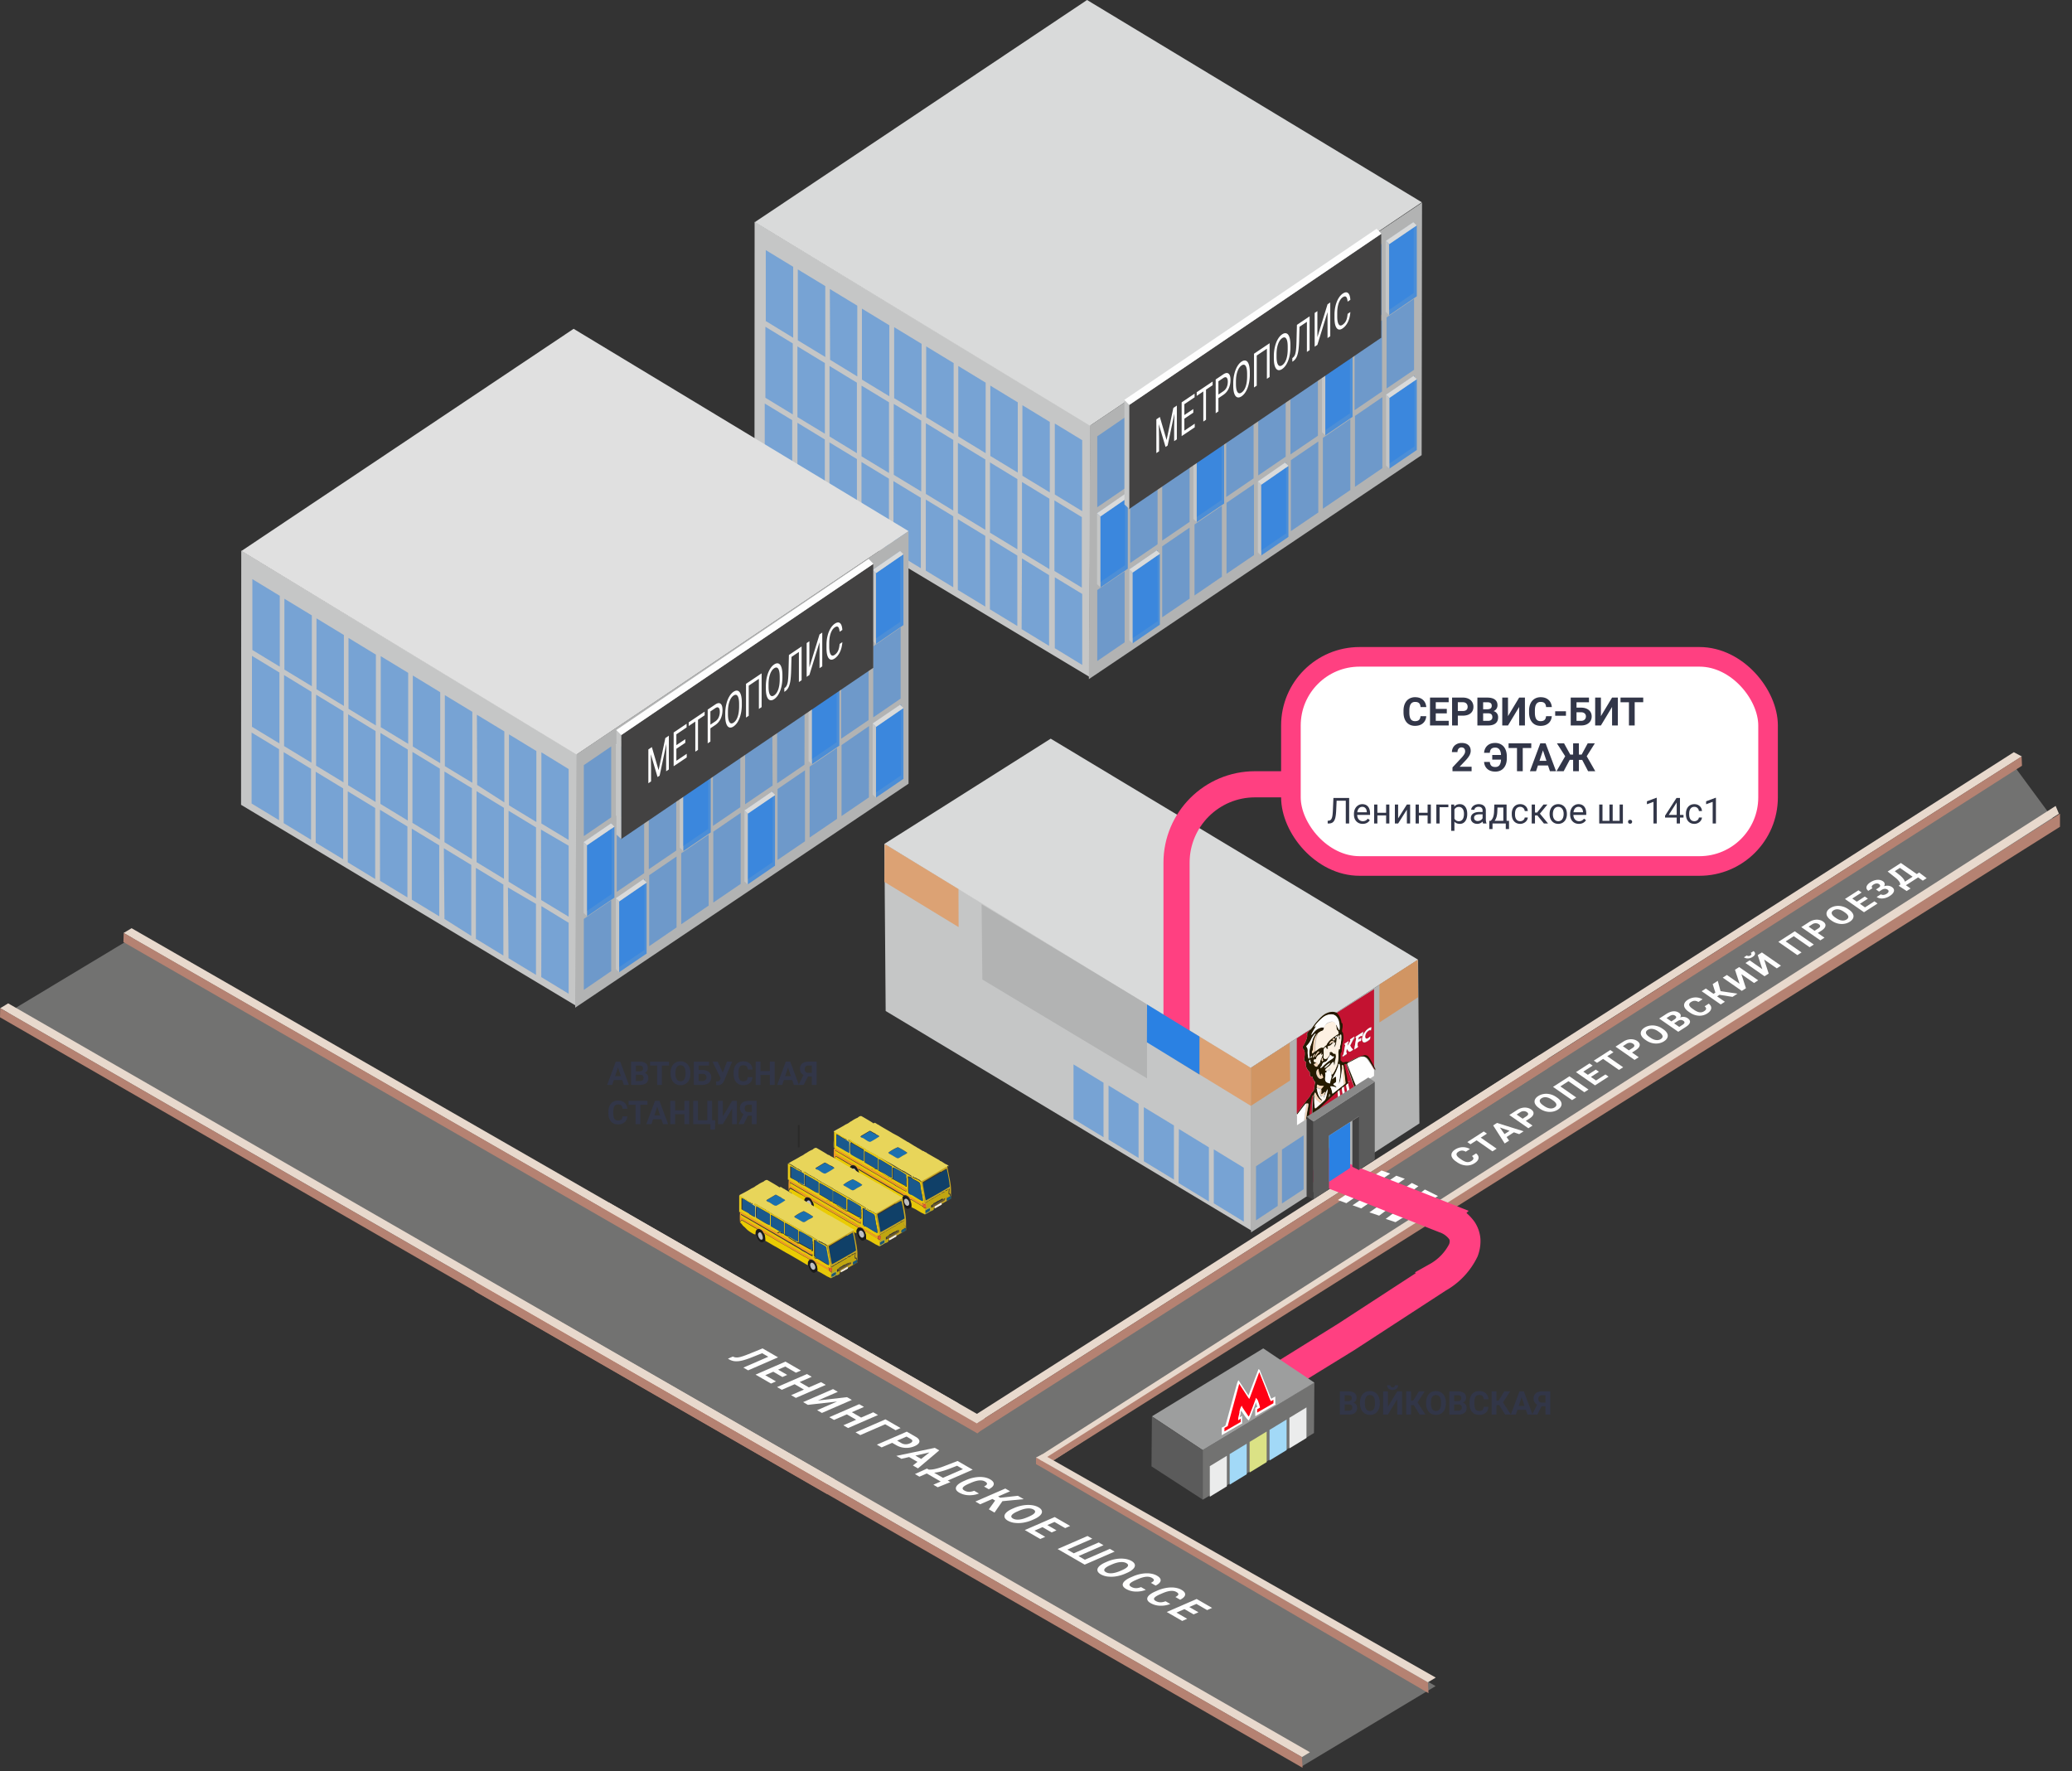 <svg width="317" height="271" fill="none" xmlns="http://www.w3.org/2000/svg"><rect width="100%" height="100%" fill="#333333" stroke="none"/><g clip-path="url(#clip0)"><path d="M115.43 72.82l.02-38.89 51.4 31.15-.2 38.47-51.22-30.73z" fill="#C5C6C6"/><path d="M166.76 65.14l-51.28-31.15L166.31 0l51.22 30.95-50.77 34.19z" fill="#D9DADA"/><path d="M166.59 103.83c.06-14.43.12-24.32.2-38.72L217.56 31l-.06 38.64-50.91 34.27v-.08z" fill="#B2B3B3"/><path d="M172.06 87.42l-4.19 2.86v10.86l4.19-2.86V87.42zm0-23.53l-4.19 2.87v10.85l4.19-2.86V63.89zm24.58-16.61l-4.2 2.86V61l4.2-2.86V47.28zM216.28 34l-4.19 2.86v10.85l4.19-2.87V34zm-4.9 3.31l-4.2 2.87V51l4.2-2.86V37.31zm-4.9 3.35l-4.2 2.86v10.85l4.2-2.86V40.66zm-4.91 3.43l-4.19 2.86V57.8l4.19-2.86V44.09zm-9.83 6.52l-4.2 2.86v10.85l4.2-2.86V50.61zm-4.91 3.31l-4.19 2.87v10.84l4.19-2.86V53.92zm-4.9 3.35l-4.2 2.86V71l4.2-2.86V57.27zM177 60.69l-4.19 2.86v10.86l4.19-2.86V60.69zm-4.9 14.94l-4.2 2.86v10.86l4.2-2.86V75.63zM196.7 59l-4.2 2.86v10.88l4.2-2.87V59zm19.64-13.3l-4.2 2.87v10.87l4.2-2.86V45.7zm-4.9 3.3l-4.2 2.86v10.9l4.2-2.86V49zm-4.91 3.34l-4.19 2.87V66.1l4.19-2.86v-10.9zm-4.9 3.43l-4.2 2.87v10.89l4.2-2.86v-10.9zm-9.84 6.52l-4.19 2.91v10.85l4.19-2.86v-10.9zm-4.9 3.32l-4.2 2.86v10.9l4.2-2.86v-10.9zM182 69l-4.19 2.86v10.85l4.19-2.86V69zm-4.9 3.43l-4.19 2.86v10.85l4.19-2.86V72.43zm19.67-1.68l-4.19 2.87v10.85l4.19-2.86V70.75zm19.63-13.29l-4.2 2.86v10.86l4.2-2.87V57.46zm-4.91 3.31l-4.19 2.87v10.85l4.19-2.86V60.77zm-4.9 3.35l-4.2 2.88v10.84l4.2-2.86V64.12zm-4.9 3.43l-4.2 2.86v10.86l4.2-2.86V67.55zm-9.84 6.52l-4.2 2.86v10.86l4.2-2.86V74.07zm-4.91 3.32l-4.19 2.86v10.86l4.19-2.87V77.39zM182 80.73l-4.19 2.86v10.86l4.19-2.86V80.73zm-4.9 3.43L172.94 87v10.88l4.2-2.86-.04-10.86z" fill="#2A81E3" fill-opacity=".5"/><path d="M177.45 84.73l-4.2 2.86v10.86l4.2-2.87V84.73zM216.76 58l-4.22 2.86v10.86l4.22-2.87V58zM197.12 71.29l-4.19 2.86v10.86l4.19-2.86V71.29zM187.28 66.19l-4.22 2.86v10.86l4.22-2.86V66.19zM206.93 52.92l-4.2 2.87v10.85l4.2-2.86V52.92zM172.54 76.14l-4.19 2.89v10.86l4.19-2.87V76.14zM177.45 61.2l-4.2 2.86v10.86l4.2-2.86V61.2zM216.76 34.47l-4.22 2.86v10.89l4.22-2.89V34.47zM197.12 47.76l-4.19 2.9v10.85l4.19-2.89V47.76z" fill="#2A81E3" fill-opacity=".75"/><path d="M161.38 88.33l4.19 2.55v10.86l-4.19-2.56V88.33zm0-23.53l4.19 2.55v10.86l-4.19-2.55V64.8zM136.8 50.06l4.2 2.55v10.86l-4.2-2.55V50.06zm-19.64-11.79l4.19 2.55v10.86l-4.19-2.56V38.27zm4.9 2.95l4.2 2.55v10.85l-4.2-2.55V41.22zm4.9 3l4.2 2.55V57.6L127 55.05l-.04-10.83zm4.91 3l4.19 2.55v10.86l-4.19-2.55V47.22zM141.7 53l4.2 2.55v10.84l-4.2-2.55V53zm4.91 3l4.19 2.55v10.79l-4.19-2.56V56zm4.9 3l4.2 2.56v10.75l-4.2-2.55V59zm4.91 3l4.19 2.55v10.79l-4.19-2.55V62zm4.9 14.57l4.19 2.55v10.79l-4.19-2.55V76.57zM136.74 61.8l4.2 2.55V75.2l-4.2-2.55V61.8zM117.1 50l4.19 2.55v10.86l-4.19-2.55V50zm4.9 3l4.2 2.55v10.81l-4.2-2.55V53zm4.91 3l4.19 2.55v10.79l-4.19-2.56V56zm4.9 3l4.2 2.55v10.82l-4.2-2.55V59zm9.84 5.75l4.19 2.56v10.81l-4.19-2.55V64.75zm4.9 3l4.2 2.55v10.77l-4.2-2.55V67.75zm4.91 3l4.19 2.55v10.75l-4.19-2.55V70.75zm4.9 3l4.19 2.55v10.78l-4.19-2.55V73.75zm-19.67-.14l4.19 2.55v10.78l-4.19-2.55V73.61zM117 61.74l4.2 2.55v10.86L117 72.6V61.74zm5 2.95l4.19 2.55v10.85L122 75.54V64.69zm4.9 3l4.2 2.55v10.83l-4.2-2.55V67.69zm4.9 3l4.2 2.55V84.1l-4.2-2.55V70.69zm9.84 5.75l4.2 2.55v10.87l-4.2-2.55V76.44zm4.9 3l4.2 2.55v10.82l-4.2-2.55V79.44zm4.91 3l4.19 2.56v10.78l-4.19-2.55V82.44zm4.9 3L160.5 88v10.82l-4.2-2.56.05-10.82z" fill="#2A81E3" fill-opacity=".5"/><path d="M167.84 78.52l.51.51v10.83l-.51-.48V78.52z" fill="#C5C6C6"/><path d="M172.54 76.14l-.51-.51-4.19 2.89.51.51 4.19-2.89z" fill="#D9DADA"/><path d="M172.77 87.11l.51.51v10.83l-.51-.48V87.11z" fill="#C5C6C6"/><path d="M177.45 84.73l-.48-.51-4.2 2.89.51.51 4.17-2.89z" fill="#D9DADA"/><path d="M172.74 63.58l.51.51v10.83l-.51-.48V63.58z" fill="#C5C6C6"/><path d="M177.45 61.2l-.51-.51-4.2 2.89.51.51 4.2-2.89z" fill="#D9DADA"/><path d="M182.58 68.54l.51.51v10.83l-.51-.48V68.54z" fill="#C5C6C6"/><path d="M187.28 66.16l-.5-.51-4.2 2.89.51.51 4.19-2.89z" fill="#D9DADA"/><path d="M192.44 73.67l.51.51V85l-.51-.48V73.67z" fill="#C5C6C6"/><path d="M197.12 71.29l-.51-.51-4.17 2.89.51.51 4.17-2.89z" fill="#D9DADA"/><path d="M192.42 50.14l.51.52v10.82l-.51-.48V50.14z" fill="#C5C6C6"/><path d="M197.12 47.79l-.51-.51-4.19 2.87.51.51 4.19-2.87z" fill="#D9DADA"/><path d="M212.06 60.38l.51.51v10.83l-.51-.49V60.38z" fill="#C5C6C6"/><path d="M216.76 58.02l-.51-.5-4.19 2.86.51.51 4.19-2.87z" fill="#D9DADA"/><path d="M212 36.85l.51.51v10.83l-.51-.48V36.85z" fill="#C5C6C6"/><path d="M216.74 34.5l-.51-.51-4.2 2.86.51.51 4.2-2.86z" fill="#D9DADA"/><path d="M202.25 55.28l.51.51v10.82l-.51-.48V55.28z" fill="#C5C6C6"/><path d="M206.96 52.92l-.51-.51-4.2 2.87.51.51 4.2-2.87z" fill="#D9DADA"/><path d="M36.88 123.14l.03-38.89L88.3 115.4l-.2 38.47-51.22-30.73z" fill="#C5C6C6"/><path d="M88.21 115.45L36.94 84.3l50.82-33.99 51.25 30.96-50.8 34.18z" fill="#E0E0E0"/><path d="M88 154.15c.06-14.43.12-24.32.2-38.72L139 81.27v38.64l-51 34.27v-.03z" fill="#B2B3B3"/><path d="M93.51 137.74l-4.19 2.86v10.86l4.19-2.87v-10.85zm0-23.53l-4.19 2.86v10.86l4.19-2.87v-10.85zm24.58-16.61l-4.19 2.86v10.86l4.19-2.87V97.6zm19.65-13.3l-4.2 2.87V98l4.2-2.86V84.3zm-4.91 3.32l-4.19 2.86v10.86l4.19-2.86V87.62zm-4.9 3.38l-4.2 2.87v10.85l4.2-2.86V91zM123 94.39l-4.19 2.87v10.85l4.19-2.86V94.39zm-9.83 6.52l-4.2 2.87v10.85l4.2-2.86v-10.86zm-4.91 3.32l-4.19 2.86V118l4.19-2.86v-10.91zm-4.9 3.34l-4.2 2.87v10.85l4.2-2.86v-10.86zM98.48 111l-4.2 2.87v10.85l4.2-2.86V111zm-4.91 14.94l-4.19 2.87v10.85l4.19-2.86v-10.86zm24.58-16.61L114 112.2v10.85l4.2-2.86-.05-10.86zM137.79 96l-4.19 2.9v10.86l4.19-2.87V96zm-4.9 3.31l-4.2 2.87v10.85l4.2-2.86V99.31zM128 102.7l-4.19 2.86v10.86l4.19-2.86V102.7zm-4.9 3.43l-4.21 2.87v10.86l4.19-2.86.02-10.87zm-9.84 6.52l-4.19 2.86v10.86l4.19-2.86v-10.86zm-4.9 3.32l-4.2 2.86v10.86l4.2-2.87v-10.85zm-4.9 3.34l-4.2 2.86V133l4.2-2.86v-10.83zm-4.91 3.43l-4.19 2.86v10.86l4.19-2.86v-10.86zm19.67-1.67l-4.22 2.86v10.86l4.19-2.87.03-10.85zm19.65-13.3l-4.2 2.87v10.85l4.2-2.86v-10.86zm-4.91 3.32l-4.21 2.91v10.86l4.19-2.86.02-10.91zm-4.9 3.34l-4.19 2.87v10.85l4.19-2.86v-10.86zm-4.9 3.43l-4.2 2.87v10.85l4.2-2.86v-10.86zm-9.84 6.52l-4.19 2.87v10.85l4.19-2.86v-10.86zm-4.9 3.32l-4.2 2.86v10.86l4.2-2.86V127.7zm-4.91 3.35l-4.19 2.86v10.86l4.19-2.87v-10.85zm-4.9 3.43l-4.2 2.86v10.86l4.2-2.87v-10.85z" fill="#2A81E3" fill-opacity=".5"/><path d="M98.93 135.04l-4.22 2.87v10.85l4.22-2.86v-10.86zM138.22 108.31l-4.2 2.86v10.86l4.2-2.86v-10.86zM118.57 121.61l-4.19 2.86v10.86l4.19-2.87v-10.85zM108.74 116.5l-4.2 2.87v10.85l4.2-2.86V116.5zM128.41 103.24l-4.22 2.86v10.86l4.22-2.87v-10.85zM94 126.48l-4.2 2.86v10.86l4.2-2.86v-10.86zM98.93 111.52l-4.22 2.89v10.85l4.22-2.89v-10.85zM138.22 84.78l-4.2 2.9v10.85l4.2-2.89V84.78zM118.57 98.11l-4.19 2.86v10.86l4.19-2.87V98.11z" fill="#2A81E3" fill-opacity=".75"/><path d="M82.83 138.64l4.17 2.55v10.86l-4.19-2.55.02-10.86zm0-23.53l4.17 2.56v10.85L82.83 126v-10.89zM58.25 100.4l4.2 2.55v10.86l-4.2-2.55V100.4zM38.61 88.61l4.19 2.55V102l-4.19-2.55V88.61zm4.9 3l4.2 2.55V105l-4.2-2.55V91.61zm4.91 3l4.19 2.55v10.85l-4.19-2.55V94.61zm4.9 3l4.19 2.55V111l-4.19-2.55V97.61zm9.84 5.75l4.19 2.55v10.86l-4.19-2.55v-10.86zm4.9 3l4.2 2.55v10.86l-4.2-2.55v-10.86zm4.9 3l4.2 2.55v10.86L73 120.1l-.04-10.74zm4.91 3l4.19 2.55v10.86l-4.19-2.55v-10.86zm4.9 14.57L87 129.4v10.86l-4.2-2.55-.03-10.78zM58.2 112.14l4.19 2.55v10.86L58.2 123v-10.86zm-19.65-11.79l4.2 2.55v10.85l-4.2-2.55v-10.85zm4.91 2.94l4.19 2.56v10.85l-4.19-2.55v-10.86zm4.9 3l4.19 2.55v10.86l-4.19-2.55v-10.86zm4.9 3l4.2 2.56v10.85l-4.2-2.55v-10.86zm9.84 5.76l4.19 2.55v10.86l-4.19-2.56v-10.85zm4.9 3l4.2 2.55v10.85l-4.2-2.59v-10.81zm4.91 3l4.19 2.55v10.86l-4.19-2.55v-10.86zm4.9 3l4.2 2.55v10.85l-4.2-2.55v-10.85zm-19.67-.15l4.19 2.56v10.85l-4.19-2.55V123.9zm-19.65-11.82l4.2 2.55v10.86l-4.2-2.55v-10.86zm4.91 3l4.19 2.55v10.86l-4.19-2.55v-10.86zm4.9 3l4.2 2.55v10.85l-4.2-2.55v-10.85zm4.91 3l4.19 2.55v10.86l-4.19-2.55v-10.86zm9.79 5.71l4.2 2.55v10.86l-4.2-2.55v-10.86zm4.91 3l4.19 2.55v10.86l-4.1-2.6-.09-10.81zm4.9 3l4.2 2.55v10.86l-4.2-2.56v-10.85zm4.9 3L82 138.3v10.86l-4.2-2.55-.09-10.82z" fill="#2A81E3" fill-opacity=".5"/><path d="M89.29 128.83l.51.51v10.83l-.51-.48v-10.86z" fill="#C5C6C6"/><path d="M94 126.48l-.51-.51-4.2 2.87.51.5 4.2-2.86z" fill="#D9DADA"/><path d="M94.22 137.42l.51.51v10.83l-.51-.48v-10.86z" fill="#C5C6C6"/><path d="M98.93 135.04l-.51-.51-4.2 2.89.51.51 4.2-2.89z" fill="#D9DADA"/><path d="M94.22 113.9l.51.51v10.82l-.51-.48V113.9z" fill="#C5C6C6"/><path d="M98.9 111.52l-.51-.52-4.17 2.9.49.51 4.19-2.89z" fill="#D9DADA"/><path d="M104 118.86l.51.51v10.83l-.51-.49v-10.85z" fill="#C5C6C6"/><path d="M108.74 116.5l-.51-.51-4.2 2.87.51.51 4.2-2.87z" fill="#D9DADA"/><path d="M113.9 124l.51.51v10.83l-.51-.49V124z" fill="#C5C6C6"/><path d="M118.6 121.64l-.51-.52-4.19 2.87.51.51 4.19-2.86z" fill="#D9DADA"/><path d="M113.9 100.46l.51.51v10.83l-.51-.48v-10.86z" fill="#C5C6C6"/><path d="M118.57 98.11l-.51-.51-4.19 2.86.51.51 4.19-2.86z" fill="#D9DADA"/><path d="M133.51 110.72l.51.51v10.83l-.51-.48v-10.86z" fill="#C5C6C6"/><path d="M138.22 108.34l-.51-.51-4.2 2.86.51.54 4.2-2.89z" fill="#D9DADA"/><path d="M133.51 87.19l.51.51v10.83l-.51-.48V87.19z" fill="#C5C6C6"/><path d="M138.22 84.81l-.51-.51-4.2 2.89.51.51 4.2-2.89z" fill="#D9DADA"/><path d="M123.7 105.59l.51.51v10.83l-.51-.48v-10.86z" fill="#C5C6C6"/><path d="M128.41 103.24l-.51-.51-4.2 2.86.51.51 4.2-2.86z" fill="#D9DADA"/><path d="M199.19 270.25l20.44-12.27L20.55 143.29.11 155.59l199.08 114.66z" fill="#727271"/><path d="M135.5 154.69l-.2-25.6 56.1 34.04.02-.02.03.02v25.15l-55.95-33.59z" fill="#C5C6C6"/><path d="M191.37 163.39l-56.07-34.27 25.45-16.1 56.21 33.82-25.59 16.55z" fill="#D9DADA"/><path d="M191.4 188.56l.02-25.23 25.54-16.49.2 25.05-25.76 16.67z" fill="#B2B3B3"/><path d="M185.7 175.86l4.59 2.81v8.25l-4.59-2.81v-8.25zm-21.46-13l4.59 2.8V174l-4.59-2.8v-8.34zm5.36 3.23l4.59 2.8v8.28l-4.59-2.8v-8.28zm5.4 3.31l4.6 2.8v8.28l-4.6-2.8v-8.28zm5.36 3.34l4.59 2.81v8.28l-4.64-2.83.05-8.26z" fill="#2A81E3" fill-opacity=".5"/><path d="M141.19 181c0 .23.4 2.58.49 2.78.11 0 3.51-2 3.68-2.1 0-.25-.42-2.66-.48-2.75-.32.139-.624.31-.91.51l-2.75 1.56h-.03z" fill="#104068"/><path d="M141.51 184.17v-.06a14.88 14.88 0 00-.26-1.64c-.06-.32-.08-.51-.14-.83a7.884 7.884 0 01-.14-.85c-.2 0-.23-.11-.37-.19a2.986 2.986 0 00-.4-.2l-.2-.12h-.11c-.14-.06-.37-.4-.34 0l.17.11c1.16.62 1 .48 1.11 1.13 0 .37.11.71.19 1.08.1.369.158.748.17 1.13-.28 0-1.61-1-1.87-1a.372.372 0 01-.184-.013.374.374 0 01-.156-.097c-.11-.12 0-.12-.08-.29v-1.98l-.09-.17c-.11.11-.08.26-.05.45.016.143.016.287 0 .43 0 .25.11.57-.2.51-.31-.06-.08 0-.11-.14l-1.82-1c-.34 0-.28-.06-.51-.2-.23-.14-.11 0-.2-.11a1.015 1.015 0 00-.19-.12l-.68-.42c-.09-.09-.09.11-.06-.12v-.05h-.06a.415.415 0 00-.14-.09c-.11 0-.14-.11-.28-.14-.14-.03-.09-.11-.14-.11a.762.762 0 00-.4-.2h-.14c-.11-.2-.31-.14-.45 0s0 0-.12 0l.68.4c.31.14.71.42 1 .59l2.72 1.56c.344.182.678.382 1 .6v.31a7.207 7.207 0 01-.88-.48l-.68-.37c-.14-.06-.23-.17-.48-.31l-.68-.4c-.26-.14-.43-.26-.68-.4a7.122 7.122 0 01-.68-.4l-4.77-2.74c-.22-.15-.45-.26-.68-.4l-1.43-.83v.49l4 2.32c.074.043.151.079.23.11.11.06.08.09.19.14l3.35 2c.068.05.147.081.23.09l1.24.73c.32.23.2.09.57.29l.26.17c.45.25-.2-.2.25.17.06.05.14.05.2.11s.28.14.42.23c.203.131.414.251.63.36l1.25.71.11.06c.23.2.2.11.48.28a.277.277 0 01.06-.19c.17 0 .08.08.28.08l.06.02z" fill="#E7C709"/><path d="M141.25 184.17s-.06 0 0 .05.25 0 .37 0c0 .23.08.77-.23.6-.31-.17-.14-.31-.14-.65zm-13.66-8.42a8.499 8.499 0 000 1.53h.06c.12.08.12.14.26.22-.06-.14-.17-.19-.26-.31.06-.14 0 0 .06-.05s0-.12.14-.23c0-.06 0 0 .09 0 .053.034.11.061.17.08l1.84 1.08c.09.06.26.11.31.17-.17.2-.17.11-.22.28-.049.155-.07.318-.06.48h-.2a.338.338 0 00.23.11c0-.4 0-.85.45-.85s.65.4.77.65l.14-.06 1.7 1c.82.51 1.73 1 2.58 1.5.11.08.31.17.45.25l1.31.77c.3.152.591.322.87.51.63-.09.77.28 1 .68 0 0 0 .06.06-.09l1.67 1c.29.17.2.28.51.4.15-.09.2-.06.23-.29.015-.16.015-.32 0-.48h-.2c-.19 0-.11-.08-.28-.08a.365.365 0 00-.06.19c-.28-.19-.25-.11-.48-.28l-.11-.06-1.25-.71a5.554 5.554 0 01-.62-.36 2.4 2.4 0 00-.43-.23c-.08-.06-.14-.06-.2-.11-.45-.37.2.08-.25-.17l-.26-.17c-.34-.2-.25-.06-.56-.29l-1.25-.73c-.09-.06-.11 0-.23-.09l-3.34-2a.634.634 0 01-.2-.14 2.424 2.424 0 01-.23-.11l-4-2.32V176l1.34.77c.22.14.45.25.68.4l4.76 2.74c.25.15.4.26.68.4s.42.26.68.4l.68.4c.171.086.332.19.48.31l.68.37c.275.191.57.352.88.48v-.31c-.23-.17-.77-.46-1-.6L135 179.8c-.32-.17-.71-.45-1-.59l-.68-.4c-.09-.11-.57-.31-.71-.43s-.46-.25-.71-.39l-2.81-1.62c-.23-.14-.48-.28-.71-.4l-.68-.39v.14l-.11.03z" fill="#ED9A24"/><path d="M127.62 175.61l.68.39c.19.12.48.26.7.4l2.81 1.62c.23.14.48.25.71.39.25.121.487.265.71.43h.11c.05 0 .31-.17.46 0h.14l-.09-.09-1.56-.9v-1.7c.17 0 1.79 1 2 1.13V179c.09 0 .06.08.15.11v-1.75c.19 0 1.64.93 2 1.13v1.7c-.34-.06-1.14-.71-1.5-.79-.06.22 0 0 0 .11l.68.42c.07.033.137.073.2.12.11.06.11 0 .2.11.09.11.17.2.51.2v-1.73c.11 0 1.93 1 2 1.16v1.7l-.23-.08c0 .11-.11.08.12.14.23.06.17-.25.2-.51s0-.25 0-.42a.816.816 0 01.06-.46l.09.17v.2c-.04.596-.04 1.194 0 1.79 0 .17 0 .17.09.28a.337.337 0 00.34.11c0-.05 0 0-.06-.05l-.25-.17v-2.53l.2.06c.25 0 .08.11.19.06s.06-.12 0-.15a2.89 2.89 0 00-.31-.19l-.59-.37a2.705 2.705 0 01-.51-.29.122.122 0 00-.06 0l-.23-.15c-.319-.171-.63-.358-.93-.56L134.5 177c-.11-.09-.17-.12-.28-.2l-.93-.51c-.12-.06-.26-.17-.46-.26s-.08 0-.23-.14a1.596 1.596 0 00-.39-.23c-.09 0-.06 0-.14-.11a1.662 1.662 0 00-.32-.17c-.17-.09-.11-.11-.28-.2a1.862 1.862 0 01-.34-.17c-.1-.063-.203-.12-.31-.17-.37-.2-.77-.62-1-.42.08.17 0 0 .22.22s.2 0 .26.17c.293.198.596.378.91.54.31.2.59.34.93.54v1.7c-.28 0-1.59-.93-2-1.08h-.06l-.14-.09a.153.153 0 01-.09 0 .539.539 0 01-.22-.14 1.402 1.402 0 01-.26-.17c-.11-.09-.14 0-.23-.17s-1-.54-1.19-.71v-1.7c.29.06 1 .65 1.31.71.08 0 .11.06.2.08.09.02.08.06.14 0 .06-.06 0 0-.09-.12l-.37-.22s-.11-.06-.14-.09l-.17-.06c-.11 0 0 0-.22-.17-.4-.22-.85-.56-1-.53v2.55l.01-.07z" fill="#E7C916"/><path d="M131.22 179c.22.17.22.79.22 1.11.46.22 1.22.73 1.65.93l1.61.94c.6.31 1.08.62 1.65.93l1.19.71a2.1 2.1 0 00.45.23 1.41 1.41 0 010-.51c.08-.2.2-.26.23-.34a5.628 5.628 0 00-.88-.51l-1.31-.77c-.14-.08-.34-.17-.45-.25-.85-.54-1.76-1-2.58-1.51l-1.7-1-.14.06.06-.02z" fill="#EACB03"/><path d="M139.32 182.78c.23 0 1.56 1 1.87 1a7.07 7.07 0 00-.17-1.13c-.08-.37-.11-.74-.19-1.08-.12-.68 0-.51-1.11-1.13l-.17-.12a.58.58 0 01-.2-.08l-.14-.12-.2-.05v2.52l.26.17v.06l.05-.04z" fill="#1A598D"/><path d="M143 184.59c.28-.05.76-.51 1.08-.56v.28l-1.08.59v-.31zm1.87-.9c0-.37-.06-.32.23-.49.11 0 .25-.2.42-.2v.34a2.545 2.545 0 01-.62.35h-.03zm-.94-4.37c.17-.09.74-.45.91-.51.214.906.374 1.825.48 2.75-.14.11-3.54 2.07-3.68 2.1-.06-.2-.48-2.55-.48-2.78l2.74-1.62.03.06zm-3 1.47c.031.286.078.569.14.85.06.32.09.51.14.83.122.54.209 1.088.26 1.64.17-.08.05.06.2-.14l.34-.2c.17-.08.09-.08.2-.14.11-.06.11 0 .31-.17s.17-.06.31-.17l.77-.45c.28-.14-.09 0 .28-.14.09 0 .12-.09.17-.15l.12-.08a2.58 2.58 0 01.37-.14c.11-.09.11-.14.17-.2.06-.06.25-.09.36-.14l.23-.14a2.922 2.922 0 00-.06.51c0 .22-.05.31.2.31v.31h-.08a.528.528 0 00-.23.06l-.48.28-.06-.08c-.11.14.09.11 0 .28-.09.17 0 .06-.11.11l-.08-.22c-.12-.2-.29 0-.32 0h-.05c-.29.12-.12.09-.26.15s-.14 0-.23 0 0 0-.17.12-.48.17-.51.39c.49-.25 1-.54 1.48-.82.06.09 0 0 0 .14v.2a5.496 5.496 0 01-.77.46c-.266.128-.52.279-.76.45v.08a.204.204 0 010 .12v.22l2.69-1.53v-1.36c0-1-.4-2.44-.57-3.6 0 0-.05-.06-.08-.06-.23.09-3.86 2.24-4.06 2.3l.14.12z" fill="#C6A624"/><path d="M141.51 184.11v.06h.19c.015.16.015.32 0 .48 0 .23-.08.2-.22.28v.34c0-.14.11-.14.19-.2.165-.113.347-.197.54-.25.14.17.09.23.09.48h.17a1.43 1.43 0 00.39-.22v-.23-.11-.09h-.06c-.11 0 0 0-.17.06s-.05.06-.17.06v-.34l.34-.23c0-.2.29-.17.51-.4.22-.23 0-.05.17-.11l.23-.06c.17-.06 0 0 .26-.14.06 0 .2-.23.31 0l.09.23c.11-.06.06.06.11-.11.05-.17-.11-.15 0-.29l.06.09.48-.29a.438.438 0 01.23-.05h.08v-.31c-.25 0-.2-.08-.2-.31.005-.171.025-.342.06-.51l-.23.14c-.11.06-.2.17-.37.14a.297.297 0 01-.17.2c-.11.09-.17.06-.36.14l-.12.09c-.08.06-.08.11-.17.14-.37.14 0 0-.28.14l-.77.46c-.17.11-.08 0-.31.17-.1.063-.203.12-.31.17-.11.05-.06.05-.2.14l-.34.2c-.14.17 0 .06-.19.15l.14-.11z" fill="#C0A611"/><path d="M136.63 180.37l1.81 1 .23.08v-1.7a16.59 16.59 0 00-2-1.16l-.04 1.78zM130.17 176.63c.647.392 1.315.749 2 1.07V176c-.34-.2-.62-.34-.93-.54-.12-.05-.85-.48-.91-.53l-.17-.06a8.2 8.2 0 000 1.73l.01.03zM133.94 178.81c.14 0 .28.14.39.2v-1.73a21.926 21.926 0 00-2-1.14v1.71l1.56.9c.12.09 0 0 .09.09l-.04-.03zM129.15 176c.275.168.559.322.85.46v-1.68c0-.11-.49-.31-.63-.39-.14-.08-.05 0-.11-.09-.28-.06-1-.65-1.3-.71v1.7c.22.17 1.04.6 1.19.71zM134.48 179.12c.11 0 .14.06.28.14l.14.09h.06v.05c.39.12 1.16.74 1.5.8v-1.7c-.4-.2-1.84-1.11-2-1.14v1.73l.02.03z" fill="#1A598D"/><path d="M135.89 176.37c.06.14.2.17.31.26 1.34.76.94.76 1.9.22.259-.111.499-.263.71-.45a8.828 8.828 0 00-1.44-.85 8.052 8.052 0 00-1.48.85v-.03zM131.87 174.16c.34 0 1 .77 1.36.6.453-.233.888-.5 1.3-.8-.05-.2-.54-.31-.59-.42a3.943 3.943 0 01-.63-.34c-.31-.17-.25-.12-.56.08l-1 .6c-.12.08-.06 0-.09.11s0 .06.11.11l.12.12-.02-.06z" fill="#1B70AF"/><path d="M135.89 176.37a6.617 6.617 0 011.48-.85c.503.242.985.526 1.44.85-.05.14-.54.37-.71.46-.93.56-.53.53-1.9-.23-.11-.06-.25-.11-.31-.26v.03zm-4-2.24l-.12-.11c-.11-.06-.08 0-.11-.11s0 0 .08-.12l1-.59c.32-.17.26-.26.57-.09.201.129.412.242.63.34.05.14.53.26.59.43-.417.29-.851.554-1.3.79-.34.2-1-.54-1.36-.59l.02.05zm1.75-2.24c-.08-.11-1.75-1.07-1.81-1.1-.23-.12-.57.17-.6.22a4.474 4.474 0 00-.93.51 2.289 2.289 0 00-.45.29 3.764 3.764 0 01-.49.25c-.42.29-1.58.88-1.81 1.05v1.39c-.03.416-.03.834 0 1.25v-2.58c.17 0 .65.31 1 .54.19.11.11.11.22.17a.665.665 0 00.17.05.317.317 0 01.14.09l.37.23c.12.08.09-.09.09.11s.08.08-.14 0l-.2-.09c.05.06 0 0 .11.09.225.105.436.236.63.39v1.68a8.15 8.15 0 01-.86-.46c.09.14.12.09.23.17.09.052.176.109.26.17.078.043.152.093.22.15a.172.172 0 01.09 0l.14.09h.06a8.2 8.2 0 010-1.73h.17c-.09-.11-.11 0-.26-.17-.15-.17-.14 0-.22-.22.22-.2.62.22 1 .42.14.06.2.12.31.17l.34.17c.17.09.14.12.28.2.113.045.22.102.32.17a.328.328 0 00.14.11c.14.058.272.135.39.23.15.17 0 0 .23.14s.34.2.46.26l.93.51c.104.05.199.118.28.2l2.36 1.33c.11.06.65.42.93.57l.23.14c.02.006.04.006.06 0 .28.19.28.11.51.28l.59.37c.108.06.211.127.31.2 0 .05.09.11 0 .14-.09.03.06 0-.19-.06.037.05.085.091.14.12.059.042.128.07.2.08 0-.4.19-.06.34 0h.11a.997.997 0 01.2.11c.126.08.26.147.4.2.14.09.17.2.36.2.19 0 3.83-2.24 4.06-2.3 0 0 0 .06.08.06s-.14-.2-.28-.26a2.154 2.154 0 01-.37-.19c-.14-.09-.57-.4-.68-.37l-.06-.09-1.87-1.07c-.22-.15 0-.06-.34-.2-.17-.06-.14-.15-.37-.17l-.59-.37c-.09-.06-.14-.06-.23-.12s-.25-.17-.42-.25l-1-.62a.559.559 0 01-.23-.12l-.85-.51-.4-.25-.9-.48c-.4-.26-2.1-1.2-2.13-1.28-.25-.06-.4-.28-.62-.31l-.16.1z" fill="#E8D55A"/><path d="M139.27 183.66c.158.326.217.691.17 1.05.345.153.68.33 1 .53.317.21.651.39 1 .54h.12v-.85c-.32-.08-.23-.22-.51-.39l-1.68-1v.09l-.1.03z" fill="#E7C709"/><path d="M127.9 177.56c.109.164.244.31.4.43l.42.42c.321.269.673.497 1.05.68h.2a1.243 1.243 0 01.06-.48c.05-.17.05-.09.22-.28a1.46 1.46 0 00-.31-.17l-1.84-1.08-.17-.09c-.09-.05-.12-.08-.09 0-.14.11 0 .05-.14.22-.14.17 0-.08-.06.06.09.11.2.17.26.31v-.02z" fill="#EACB03"/><path d="M130.51 178.84c.39-.2.85.85.48 1.07-.37.22-.45-.19-.54-.34-.09-.15-.17-.59.06-.7v-.03zm-.51.34c.08.11.08 0 .14.2.058.265.185.511.37.71.37.39.54.25.93 0 0-.32 0-.94-.22-1.11a.997.997 0 00-.77-.65c-.45 0-.45.45-.45.85zM138.44 183.46c.43-.29.88.88.51 1s-.85-.77-.51-1zm-.48.37c.2.2.14.2.23.45.06.163.155.31.28.43.4.42.51.22.94 0a1.843 1.843 0 00-.17-1c-.26-.4-.4-.77-1-.69a1.29 1.29 0 00-.23.34c-.03.172-.03.348 0 .52l-.05-.05z" fill="#1A1A1B"/><path d="M143 184.14l-.34.23v.34l.17-.06c.11-.06.06-.06.17-.06a4.47 4.47 0 01.76-.45c.17-.11.6-.34.77-.45v-.2-.15c-.473.306-.964.583-1.47.83l-.06-.03z" fill="#68592E"/><path d="M138.44 183.46c-.34.23.09 1.25.51 1 .42-.25-.08-1.29-.51-1zM130.51 178.84c-.26.11-.17.51-.06.71.11.2.31.48.54.34.23-.14-.09-1.28-.48-1.08v.03z" fill="#BDBEC0"/><path d="M141.62 185.58v-.34c.199-.127.406-.241.62-.34 0 .34.06.32-.2.46s-.28.2-.42.22zm-.11 0v.17h-.12c.14.14.2 0 .57-.17l.28-.17.29-.2h-.17c0-.25 0-.31-.09-.48-.2.031-.387.117-.54.25-.08.06-.17.09-.2.2-.03.11 0 .09 0 .2v.14l-.02.06z" fill="#A9A747"/><path d="M143 184.59v.31l1.07-.59V184c-.31.08-.79.51-1.07.56v.03z" fill="#F5EEE8"/><path d="M144.88 183.71c.234-.054.449-.172.62-.34V183c-.14 0-.31.14-.42.2-.29.14-.23.11-.23.48l.03.03z" fill="#1A597A"/><path d="M141.25 184.17c0 .34-.11.51.17.65s.23-.37.23-.6c-.12 0-.2.12-.37 0-.17-.12-.03 0-.03-.05z" fill="#E35C2F"/><path d="M141.62 185.58a1.43 1.43 0 00.42-.22c.26-.14.2-.12.2-.46-.22.087-.428.202-.62.34v.34z" fill="#1A597A"/><path d="M134.25 185.84c0 .23.4 2.58.48 2.78.11 0 3.52-2 3.69-2.1 0-.26-.43-2.66-.49-2.75a5.12 5.12 0 00-.9.51l-2.75 1.62-.03-.06z" fill="#104068"/><path d="M134.56 189.07V189a14.89 14.89 0 00-.25-1.64c-.06-.31-.09-.51-.15-.82-.06-.31-.11-.54-.14-.85-.2 0-.22-.12-.37-.2-.15-.08-.25-.14-.39-.2l-.2-.11h-.12c-.14-.06-.36-.4-.34 0l.17.11c1.17.63 1 .48 1.11 1.14.06.36.11.7.2 1.07.1.372.157.755.17 1.14-.28 0-1.62-1-1.87-1a.368.368 0 01-.34-.12c-.12-.11-.06-.11-.09-.28v-1.99l-.08-.17c-.11.12-.09.26-.06.46.016.14.016.28 0 .42 0 .26.12.57-.19.51-.31-.06-.09 0-.12-.14l-1.81-1c-.34 0-.29-.05-.51-.2-.22-.15-.12 0-.2-.11a1.179 1.179 0 00-.2-.11l-.68-.43c-.08-.08-.08.12-.06-.11v-.06h-.06l-.14-.08c-.12-.06-.14-.11-.29-.14-.15-.03-.08-.12-.14-.12a.754.754 0 00-.39-.19h-.15c-.11-.2-.31-.14-.45 0s0 0-.11 0l.68.4c.31.14.71.43 1 .6l2.72 1.55c.23.15.79.43 1 .6v.31a8.14 8.14 0 01-.88-.48l-.68-.37c-.14-.06-.22-.17-.48-.31l-.68-.4-.68-.39c-.28-.15-.42-.26-.68-.4l-4.76-2.75c-.23-.14-.46-.26-.68-.4l-1.33-.76v.48l4 2.32c.09.06.15.06.23.12.08.06.09.08.2.14l3.34 1.95a.58.58 0 00.23.09l1.25.74c.31.22.2.08.57.28l.25.17c.45.26-.2-.2.26.17 0 .06.14.06.19.11.149.077.293.164.43.26.23.17.4.23.62.37l1.25.71.11.05c.23.2.2.12.49.29a.32.32 0 01.05-.2c.17 0 .09.08.29.08l-.06-.04z" fill="#E7C709"/><path d="M134.33 189s-.05 0 0 .06.26 0 .37 0c0 .23.09.76-.23.59-.32-.17-.14-.27-.14-.65zm-13.66-8.42a8.499 8.499 0 000 1.53h.06c.11.09.11.14.25.23 0-.14-.17-.2-.25-.31-.08-.11 0 0 0-.06s0-.11.15-.23c0-.05 0 0 .08 0 .054.034.111.064.17.09L123 183c.09.06.26.12.32.17-.17.2-.17.12-.23.29-.049.155-.07.318-.06.48h-.2a.3.3 0 00.102.085c.04.021.083.033.128.035 0-.4 0-.86.45-.86s.66.4.77.66l.14-.06 1.7 1c.82.51 1.73 1 2.58 1.5.11.09.31.17.45.26l1.31.77c.304.15.598.321.88.51.62-.09.76.28 1 .68 0 0 0 .05.05-.09l1.68 1c.28.17.2.29.51.4.14-.08.2-.06.22-.28.01-.16.01-.32 0-.48h-.2c-.2 0-.12-.09-.29-.09a.518.518 0 00-.05.2c-.29-.2-.26-.11-.48-.28l-.12-.06-1.25-.71c-.22-.14-.39-.2-.62-.37-.23-.17-.25-.14-.42-.25-.17-.11-.15-.06-.2-.12-.46-.37.2.09-.26-.17l-.25-.17c-.34-.2-.26-.05-.57-.28l-1.25-.74c-.08 0-.11 0-.22-.08l-3.35-2c-.11 0-.11-.08-.2-.14a2.256 2.256 0 00-.22-.11l-4-2.33v-.48l1.33.77.68.39 4.76 2.75c.26.14.4.26.68.4.236.116.464.25.68.4l.68.39c.17.093.334.196.49.31l.68.37c.268.197.561.358.87.48v-.31c-.22-.17-.76-.45-1-.59l-2.72-1.56c-.31-.17-.71-.45-1-.6l-.68-.39a6.571 6.571 0 00-.71-.43c-.23-.14-.45-.25-.71-.4l-2.81-1.61c-.22-.14-.48-.28-.7-.4l-.68-.39v.14l-.02-.03z" fill="#ED9A24"/><path d="M120.67 180.51l.68.4c.2.11.48.25.71.39l2.81 1.62c.22.14.48.25.7.4.252.113.49.254.71.42h.12c.06 0 .31-.17.45 0h.14c0-.05 0 0-.08-.08l-1.56-.91V181c.17 0 1.78 1 2 1.13v1.73c.08 0 .06.09.14.12v-1.76c.2 0 1.64.93 2 1.13v1.7c-.34 0-1.13-.7-1.5-.79-.06.23 0 0 .06.11l.68.43c.069.032.136.069.2.11.11.06.11 0 .19.12.23.14.17.19.52.19v-1.73c.11 0 1.92 1.05 2 1.17v1.7l-.23-.09c0 .12-.11.09.11.14.22.05.17-.25.2-.51v-.42c0-.17 0-.34.06-.45l.08.17v.19a11.884 11.884 0 000 1.79c0 .17 0 .17.08.28a.337.337 0 00.152.111.335.335 0 00.188.009c0-.06 0 0-.05-.06l-.26-.17v-2.52l.2.05c.26 0 .09.12.2.06.11-.06.06-.11 0-.14-.06-.03-.26-.17-.31-.2l-.6-.37a3.009 3.009 0 01-.51-.28l-.22-.14a7.892 7.892 0 01-.94-.57l-2.35-1.33-.29-.2-.93-.51a3.527 3.527 0 00-.46-.25c-.22-.09-.08 0-.22-.15a1.46 1.46 0 00-.4-.22c-.08 0-.06-.06-.14-.12a3.328 3.328 0 00-.31-.17c-.17-.08-.12-.11-.29-.19a2.211 2.211 0 01-.34-.18c-.11 0-.17-.11-.31-.17-.37-.19-.76-.62-1-.42.09.17 0 0 .23.23s.2 0 .25.17c.05.17.82.48.91.54.31.19.59.34.93.53v1.7c-.28 0-1.58-.93-2-1.07h-.06l-.14-.09a.18.18 0 01-.08 0 .608.608 0 01-.23-.15.907.907 0 01-.25-.17c-.12-.08-.15 0-.23-.17-.08-.17-1-.53-1.19-.7v-1.71c.28.06 1 .66 1.3.71.09 0 .12.06.2.09h.14c.05 0 0 0-.08-.11l-.37-.23s-.12-.06-.14-.09l-.17-.05c-.12-.06 0-.06-.23-.17-.4-.23-.85-.57-1-.54v2.44l.13.02z" fill="#E7C916"/><path d="M124.27 183.86c.23.17.23.79.23 1.1.45.23 1.22.74 1.64.94l1.62.93c.59.31 1.07.63 1.64.94l1.19.71c.144.091.299.165.46.22a1.677 1.677 0 010-.51c.09-.2.2-.25.23-.34a5.889 5.889 0 00-.88-.51l-1.3-.76c-.14-.09-.34-.17-.46-.26-.85-.54-1.75-1-2.57-1.5l-1.71-1h-.14l.05.04z" fill="#EACB03"/><path d="M132.38 187.65c.22 0 1.56 1 1.87 1a7.431 7.431 0 00-.17-1.14c-.09-.37-.11-.74-.2-1.08-.11-.68.06-.51-1.11-1.13l-.17-.11a.386.386 0 01-.19-.09.452.452 0 01-.15-.11l-.19-.06v2.53l.25.17.06.05v-.03z" fill="#1A598D"/><path d="M136.06 189.47c.29-.06.77-.51 1.08-.57v.28l-1.08.6v-.31zm1.87-.91c0-.37-.05-.31.23-.48.11-.06.26-.2.43-.2v.34c-.194.14-.406.255-.63.34h-.03zm-.93-4.36c.295-.185.598-.355.91-.51.208.904.368 1.819.48 2.74-.14.12-3.55 2.07-3.69 2.1 0-.2-.48-2.55-.48-2.78l2.75-1.61.03.06zm-3 1.47c.035.286.085.569.15.85.05.31.08.51.14.82.114.545.198 1.096.25 1.65.17-.09.06 0 .2-.15l.34-.2c.17-.09.08-.09.2-.14.12-.05.11 0 .31-.17s.17-.06.31-.17l.76-.46c.29-.14-.08 0 .29-.14a.453.453 0 00.17-.14l.11-.08c.17-.09.26-.09.37-.15.11-.06.11-.14.17-.2.06-.06.26-.08.37-.14l.23-.14a2.922 2.922 0 00-.06.51c0 .23-.06.31.2.31v.32h-.09a.677.677 0 00-.22 0l-.49.29-.06-.09c-.11.15.08.12 0 .29-.08.17 0 .05-.11.11l-.09-.23c-.11-.19-.28 0-.31 0h-.06c-.28.11-.11.09-.25.14l-.23.06c-.17.06-.06 0-.17.11-.11.11-.48.17-.51.4.48-.26 1-.54 1.47-.82.06.08 0 0 0 .14v.2a4.578 4.578 0 01-.76.45 8.101 8.101 0 00-.77.45h.06V189.78l2.7-1.53v-1.36c0-1-.39-2.44-.53-3.6 0 0-.06-.06-.09-.06-.23.08-3.85 2.24-4.05 2.3l.05.14z" fill="#C6A624"/><path d="M134.56 189v.06h.2c.015.16.015.32 0 .48 0 .23-.09.2-.23.29v.34c0-.14.11-.15.2-.2a1.51 1.51 0 01.54-.26c.14.17.08.23.08.48h.17c.146-.052.282-.13.4-.23v-.23-.11-.09h-.05c-.12 0-.06 0-.17.05-.11.05-.06.06-.17.06v-.34l.47-.3c0-.2.28-.17.51-.39.23-.22 0-.06.17-.12.075-.022.152-.039.23-.05.17-.06 0 0 .25-.15h.06c.05 0 .2-.23.31 0l.08.22c.12-.05.06.06.12-.11.06-.17-.12-.14 0-.28v.08l.48-.28a.452.452 0 01.23-.06h.09v-.31c-.26 0-.2-.09-.2-.31a4.53 4.53 0 01.05-.52l-.22.15c-.12.05-.2.17-.37.14a.42.42 0 01-.17.2c-.11.08-.17.05-.37.14l-.11.08c-.09.06-.09.12-.17.15-.37.14 0 0-.29.14l-.76.45c-.17.11-.09 0-.31.17-.099.07-.207.127-.32.17-.11.06 0 .06-.19.14l-.34.2c-.14.17 0 0-.2.14v.01z" fill="#C0A611"/><path d="M129.69 185.24l1.81 1 .23.09v-1.7a16.25 16.25 0 00-2-1.17l-.04 1.78zM123.25 181.5c.4.17 1.7 1.05 2 1.08v-1.7c-.34-.2-.62-.34-.93-.54-.11-.06-.85-.48-.91-.54l-.17-.06a8.928 8.928 0 000 1.73l.01.03zM127 183.69c.14 0 .29.14.4.19v-1.73a22.85 22.85 0 00-2-1.13v1.7l1.56.91c.11.08 0 0 .08.08l-.04-.02zM122.23 180.91c.26.11.62.39.85.45v-1.67c0-.12-.48-.31-.62-.4-.14-.09-.06 0-.12-.08-.28-.06-1-.66-1.3-.71v1.7c.23.14 1.05.57 1.19.71zM127.53 184c.11 0 .14.05.28.14l.15.08c.06 0 0 0 0 .06.4.11 1.16.73 1.5.79v-1.7c-.39-.2-1.84-1.11-2-1.13V184h.07z" fill="#1A598D"/><path d="M129 181.28c.05.14.2.17.31.25 1.33.77.94.77 1.9.23.259-.117.498-.272.71-.46a8.962 8.962 0 00-1.45-.85 7.938 7.938 0 00-1.47.85v-.02zM125 179c.34 0 1 .76 1.36.59.455-.232.893-.496 1.31-.79-.06-.2-.54-.31-.6-.43a2.71 2.71 0 01-.62-.34c-.31-.17-.26-.11-.57.09l-1 .59c-.11.09-.06 0-.09.12s0 0 .12.11l.11.11-.02-.05z" fill="#1B70AF"/><path d="M129 181.28a6.16 6.16 0 011.47-.85 9.11 9.11 0 011.45.85c-.06.14-.54.36-.71.45-.94.57-.54.54-1.9-.23-.11-.05-.26-.11-.31-.25v.03zm-4-2.28l-.11-.12c-.12 0-.09 0-.12-.11s0 0 .09-.11l1-.6c.31-.17.26-.25.57-.08.31.17.45.28.62.34.17.06.54.25.6.42-.422.288-.859.551-1.31.79-.34.2-1-.53-1.36-.59l.02.06zm1.76-2.24c-.09-.12-1.76-1.08-1.82-1.11-.22-.11-.56.17-.59.23a4.32 4.32 0 00-.94.51c-.16.075-.311.169-.45.28a3.834 3.834 0 01-.48.26c-.43.28-1.59.88-1.82 1.05v1.38c-.025.416-.025.834 0 1.25v-2.58c.17 0 .65.31 1 .54.2.11.11.11.23.17a.837.837 0 00.17.06.35.35 0 01.14.08l.37.23c.11.08.08-.09.08.11s.09.09-.14 0a.63.63 0 00-.2-.08l.12.08c.14.09.59.31.62.4v1.67c-.23-.06-.59-.34-.85-.45.08.14.11.08.23.17.092.042.177.1.25.17.081.04.158.087.23.14a.09.09 0 01.04-.009.09.09 0 01.04.009l.15.08a9.8 9.8 0 010-1.73l.17.06c-.08-.12-.11 0-.25-.17s-.14 0-.23-.23c.23-.2.63.23 1 .43.112.046.219.103.32.17l.34.17c.17.08.14.11.28.2.111.041.216.098.31.17l.14.11c.146.051.282.129.4.23.14.17 0 0 .23.14a5.2 5.2 0 01.45.25l.94.51c.101.055.195.122.28.2l2.35 1.33c.12.06.65.43.94.57l.22.14c.29.2.29.11.51.28l.6.37s.28.17.31.2c.03.03.08.11 0 .14-.08.03.06 0-.2 0l.14.11a.367.367 0 00.2.08c0-.39.2-.05.34 0h.12a.864.864 0 01.2.12c.124.075.254.139.39.19.14.09.17.2.37.2.2 0 3.83-2.24 4-2.29h.09c.03 0-.14-.2-.28-.25a2.75 2.75 0 01-.37-.2c-.14-.09-.57-.4-.68-.37l-.06-.08-1.87-1.08c-.23-.14 0-.06-.34-.2-.17-.06-.14-.14-.37-.17l-.59-.37a1.671 1.671 0 01-.23-.11c-.14-.09-.26-.17-.43-.26l-1.05-.62a.65.65 0 01-.22-.11l-.85-.51-.4-.26-.91-.48c-.39-.26-2.09-1.19-2.12-1.28-.26-.05-.4-.28-.63-.31l.06.07z" fill="#E8D55A"/><path d="M132.32 188.53c.162.325.221.691.17 1.05.346.156.68.337 1 .54.319.205.653.386 1 .54h.11v-.85c-.31-.09-.23-.23-.51-.4l-1.67-1c0 .14 0 .06-.06.08l-.04.04z" fill="#E7C709"/><path d="M121 182.44c.112.159.247.3.4.42l.43.43c.305.266.64.495 1 .68h.19a1.311 1.311 0 01.06-.49c.06-.17.06-.08.23-.28-.06-.06-.23-.11-.31-.17l-1.85-1.03-.17-.08c-.08-.06-.11-.09-.08 0-.14.11 0 .06-.14.23s0-.09-.06.05.2.17.25.32l.05-.08z" fill="#EACB03"/><path d="M123.56 183.71c.4-.2.85.85.48 1.08-.37.23-.45-.2-.53-.34-.08-.14-.17-.59 0-.71l.05-.03zm-.51.34c.09.12.09 0 .14.2.05.2.09.43.37.71.28.28.54.26.94 0 0-.31 0-.93-.23-1.1a1 1 0 00-.76-.66c-.43 0-.46.46-.46.85zM131.53 188.33c.42-.28.88.88.51 1s-.85-.77-.51-1zm-.48.37c.19.2.14.2.22.46.063.16.163.304.29.42.39.43.51.23.93 0a1.789 1.789 0 00-.17-1.05c-.25-.4-.4-.76-1-.68a1.11 1.11 0 00-.23.34 1.743 1.743 0 000 .51h-.04z" fill="#1A1A1B"/><path d="M136 189l-.34.23v.34l.17-.06c.12-.05.06-.05.17-.05.24-.179.498-.334.77-.46.17-.11.6-.34.77-.45v-.2-.14c-.478.3-.972.574-1.48.82L136 189z" fill="#68592E"/><path d="M131.53 188.33c-.34.23.08 1.25.51 1s-.04-1.28-.51-1zM123.56 183.71c-.25.12-.17.51 0 .71.17.2.31.48.53.34.22-.14-.08-1.27-.48-1.07l-.05.02z" fill="#BDBEC0"/><path d="M134.67 190.46v-.34c.201-.129.412-.243.63-.34 0 .34 0 .31-.2.45-.136.09-.28.167-.43.23zm-.11 0v.17h-.11c.14.14.2 0 .56-.17.12-.06.17-.12.29-.17l.28-.2h-.17c0-.26.06-.32-.08-.49a1.096 1.096 0 00-.54.26c-.09.06-.17.08-.2.2-.03.12 0 .08 0 .2v.14l-.03.06z" fill="#A9A747"/><path d="M136.06 189.47v.31l1.08-.6v-.28c-.31.09-.8.51-1.08.57z" fill="#F5EEE8"/><path d="M137.93 188.59c.233-.064.449-.18.63-.34v-.34c-.14 0-.31.14-.43.2-.28.14-.22.11-.22.48h.02z" fill="#1A597A"/><path d="M134.33 189c0 .34-.11.51.17.65s.23-.36.23-.59c-.11 0-.2.11-.37 0-.17-.11-.03.04-.03-.06z" fill="#E35C2F"/><path d="M134.67 190.46c.156-.051.301-.129.43-.23.25-.14.2-.11.2-.45-.224.085-.436.2-.63.34v.34z" fill="#1A597A"/><path d="M126.82 190.71c0 .23.4 2.58.48 2.78.12 0 3.52-2 3.69-2.09 0-.26-.43-2.67-.48-2.75a4.194 4.194 0 00-.91.51l-2.75 1.61-.03-.06z" fill="#104068"/><path d="M127.11 194v-.06a14.88 14.88 0 00-.26-1.64c-.06-.32-.08-.51-.14-.83a7.884 7.884 0 01-.14-.85c-.2 0-.23-.11-.37-.2-.14-.09-.26-.14-.4-.19l-.2-.12h-.11c-.14-.05-.37-.39-.34 0l.17.12c1.16.62 1 .48 1.11 1.13 0 .37.11.71.19 1.08.1.369.157.748.17 1.13-.28 0-1.61-1-1.87-1a.372.372 0 01-.184-.013.374.374 0 01-.156-.097c-.11-.12 0-.12-.08-.29v-1.98l-.09-.17c-.11.11-.08.25 0 .45.016.143.016.287 0 .43 0 .25.11.57-.2.51-.31-.06-.08 0-.11-.14l-1.82-1c-.34 0-.28-.06-.51-.2-.23-.14-.11 0-.2-.11a1.015 1.015 0 00-.19-.12l-.68-.42c-.09-.09-.09.11-.06-.12v-.05h-.06a.415.415 0 00-.14-.09c-.11 0-.14-.11-.28-.14-.14-.03-.09-.11-.14-.11a.762.762 0 00-.4-.2h-.14c-.11-.2-.31-.14-.45 0s0 0-.12.06l.68.39c.31.15.71.43 1 .6l2.72 1.56c.343.179.677.376 1 .59v.32a6.15 6.15 0 01-.88-.49l-.68-.36c-.14-.06-.23-.17-.48-.32l-.68-.39-.68-.4c-.29-.14-.43-.26-.68-.4l-4.92-2.87c-.22-.14-.45-.25-.68-.39l-1.33-.77v.48l4 2.33c.08 0 .14 0 .23.11s.08.09.19.14l3.35 2c.066.05.147.078.23.08l1.24.74c.32.23.2.09.57.28l.26.17c.45.26-.2-.19.25.17.06.06.14.06.2.12.146.072.287.156.42.25.203.134.414.258.63.37l1.25.71.11.06c.23.19.2.11.48.28a.32.32 0 01.06-.2c.17 0 .08.09.28.09l.06-.02z" fill="#E7C709"/><path d="M126.88 193.92s-.06 0 0 .05.25 0 .37 0c0 .23.08.77-.23.6-.31-.17-.14-.31-.14-.65zm-13.66-8.42a8.499 8.499 0 000 1.53c.12.08.12.14.26.23-.06-.15-.17-.2-.26-.32.06-.14 0 0 .06-.05s0-.12.14-.23c0-.06 0 0 .09 0 .053.034.11.061.17.08l1.84 1.08c.08.06.25.11.31.17-.17.2-.17.11-.23.28-.041.16-.058.325-.05.49h-.2c.08.08.08.08.23.11 0-.4 0-.85.45-.85s.65.4.76.65h.15l1.7 1c.82.51 1.73 1 2.58 1.5.11.09.31.17.45.26l1.3.76c.305.15.599.32.88.51.63-.08.77.28 1 .68 0 0 0 .06.06-.08l1.67 1c.29.17.2.28.51.4.14-.09.2-.06.23-.29.015-.16.015-.32 0-.48h-.2c-.2 0-.11-.08-.28-.08a.365.365 0 00-.06.19c-.28-.19-.25-.11-.48-.28l-.11-.06-1.25-.7c-.23-.15-.4-.2-.62-.37-.22-.17-.26-.14-.43-.26-.17-.12-.14-.05-.2-.11-.45-.37.2.08-.25-.17l-.26-.17c-.34-.2-.25-.06-.56-.28l-1.25-.74c-.09-.06-.12 0-.23-.09l-3.34-2a1.26 1.26 0 01-.2-.14c-.09-.06-.14-.06-.23-.12l-4-2.32v-.48l1.33.76.69.4 4.76 2.75c.25.14.39.25.68.39.29.14.42.26.68.4l.68.4c.167.092.327.196.48.31l.68.37c.275.191.57.352.88.48v-.31c-.23-.17-.77-.45-1-.6l-2.73-1.56c-.31-.17-.7-.45-1-.59l-.68-.4a6.246 6.246 0 00-.71-.42c-.22-.14-.45-.26-.7-.4l-2.81-1.62c-.23-.14-.48-.28-.71-.39l-.68-.4v.14l.01.04z" fill="#ED9A24"/><path d="M113.24 185.39l.68.39c.2.12.49.26.71.4l2.81 1.62c.23.14.48.25.71.39.25.121.487.265.71.43.14 0 0 0 .11-.06s.31-.17.45 0h.15c-.06-.06 0 0-.09-.08l-1.56-.91v-1.7c.17 0 1.79 1 2 1.13v1.73c.09 0 .06.09.14.11v-1.75c.2 0 1.65.93 2 1.13v1.7c-.34-.06-1.14-.71-1.51-.79 0 .22 0 0 .06.11l.68.43a.737.737 0 01.2.11c.11.06.11 0 .2.11.09.11.17.2.51.2v-1.73c.11 0 1.93 1 2 1.16v1.71l-.23-.09c0 .11-.11.09.12.14.23.05.17-.25.19-.51.02-.26 0-.25 0-.42 0-.17 0-.34.06-.46l.08.17v.2a15.27 15.27 0 000 1.79c0 .17 0 .17.09.28a.322.322 0 00.34.11c0-.05 0 0-.06-.05l-.25-.17v-2.53l.19.06c.26 0 .09.11.2.06.11-.05.06-.12 0-.14a2.874 2.874 0 00-.31-.2l-.6-.37a4.507 4.507 0 01-.51-.28l-.23-.14c-.32-.174-.63-.364-.93-.57l-2.36-1.33c-.11-.09-.17-.12-.28-.2l-.94-.51a4.569 4.569 0 00-.45-.26c-.23-.08-.09 0-.23-.14a1.596 1.596 0 00-.39-.23c-.09 0-.06 0-.15-.11-.095-.07-.2-.127-.31-.17-.17-.08-.11-.11-.28-.2a1.353 1.353 0 01-.34-.17c-.11 0-.17-.11-.31-.17-.37-.2-.77-.62-1-.42.08.17 0 0 .22.22s.2 0 .26.17c.287.201.588.382.9.54.32.2.6.34.94.54v1.7c-.28 0-1.59-.91-2-1.08h-.06l-.14-.09a.153.153 0 01-.09 0 .545.545 0 01-.22-.14 1.07 1.07 0 01-.26-.17c-.11-.08-.14 0-.23-.17s-1-.54-1.19-.71v-1.7c.29.06 1 .65 1.31.71.08 0 .11.06.19.09.23.05.09.05.15 0s0 0-.09-.12l-.37-.22s-.11-.06-.14-.09l-.17-.06c-.11 0 0 0-.23-.17-.39-.22-.85-.56-1-.53v2.58l.15-.11z" fill="#E7C916"/><path d="M116.84 188.73c.23.17.23.79.23 1.11.45.22 1.22.73 1.64.93l1.62.94c.6.31 1.08.62 1.64.93l1.2.71a2.1 2.1 0 00.45.23 1.41 1.41 0 010-.51c.08-.2.2-.26.22-.34a5.12 5.12 0 00-.87-.51l-1.31-.77c-.14-.08-.34-.17-.45-.25-.85-.54-1.76-1-2.58-1.51l-1.7-1-.14.06.05-.02z" fill="#EACB03"/><path d="M125 192.53c.23 0 1.56 1 1.87 1a7.304 7.304 0 00-.17-1.13c-.08-.37-.11-.74-.2-1.08-.11-.68.06-.51-1.1-1.13l-.17-.12a.454.454 0 01-.2-.08.415.415 0 01-.14-.12l-.2-.05v2.52l.25.17.06.06v-.04z" fill="#1A598D"/><path d="M128.64 194.37c.28-.06.76-.51 1.07-.57v.29l-1.07.59v-.31zm1.87-.91c0-.36-.06-.31.22-.48.12 0 .26-.2.43-.2v.34a2.192 2.192 0 01-.62.34h-.03zm-.94-4.36c.17-.09.74-.45.91-.51.214.906.374 1.825.48 2.75-.14.11-3.54 2.07-3.68 2.1-.06-.2-.49-2.55-.49-2.78l2.75-1.62.03.06zm-3 1.47c.031.286.078.569.14.85.06.32.08.51.14.83.117.541.204 1.089.26 1.64.17-.09 0 .06.19-.14l.34-.2c.17-.08.09-.08.2-.14.11-.06.11 0 .31-.17s.17-.06.31-.17l.77-.45c.28-.14-.09 0 .28-.14.09 0 .12-.09.17-.15l.12-.08c.117-.054.237-.101.36-.14a.68.68 0 00.17-.2c.2 0 .26-.09.37-.14l.23-.14a2.922 2.922 0 00-.06.51c0 .22-.05.31.2.31v.31h-.08c-.08 0-.16.021-.23.06l-.48.28-.06-.08c-.11.14.09.11 0 .28-.09.17 0 .06-.11.11l-.09-.22c-.11-.2-.28 0-.31 0h-.05c-.29.12-.12.09-.26.15a1.765 1.765 0 00-.23 0c-.17.06 0 0-.17.12s-.48.17-.51.39c.48-.25 1-.54 1.48-.82.05.09 0 0 0 .14v.2a5.197 5.197 0 01-.77.45 7.383 7.383 0 00-.77.46h.06V194.7l2.69-1.53v-1.36c0-1-.4-2.44-.57-3.6 0 0-.06-.06-.08-.06-.23.09-3.86 2.24-4.06 2.3l.1.12z" fill="#C6A624"/><path d="M127.11 193.89v.11h.19c.015.16.015.32 0 .48 0 .23-.08.2-.22.28v.34c0-.14.11-.14.19-.2.165-.113.347-.197.54-.25.14.17.09.23.09.48h.17a1.43 1.43 0 00.39-.22v-.23-.11-.09h-.06c-.11 0-.05 0-.17.06-.12.06 0 .06-.17.06v-.35l.34-.22c0-.2.29-.17.51-.4.22-.23 0-.06.17-.11l.23-.06c.17-.06 0 0 .26-.14h.05c.06 0 .2-.23.31 0l.09.23c.11-.06.06.06.11-.11.05-.17-.11-.15 0-.29l.06.09.48-.29a.438.438 0 01.23-.05h.08v-.31c-.25 0-.2-.08-.2-.31.005-.171.025-.342.06-.51l-.23.14c-.11.06-.2.17-.37.14a.297.297 0 01-.17.2c-.11.09-.17.06-.36.14l-.12.09c-.08.06-.08.11-.17.14-.37.14 0 0-.28.14l-.77.46c-.17.11-.08 0-.31.17-.1.063-.203.12-.31.17-.11.05-.06.05-.2.14l-.34.2c-.14.17 0 .06-.19.14l.09-.15z" fill="#C0A611"/><path d="M122.26 190.12l1.81 1 .23.08v-1.7a16.59 16.59 0 00-2-1.16l-.04 1.78zM115.8 186.38c.39.17 1.7 1.05 2 1.08v-1.71l-.94-.53c-.11-.06-.85-.49-.9-.54l-.17-.06a8.2 8.2 0 000 1.73l.01.03zM119.54 188.59c.14 0 .28.14.39.2v-1.73a21.926 21.926 0 00-2-1.14v1.71l1.56.9c.12.09 0 0 .09.09l-.04-.03zM114.77 185.78c.277.17.564.324.86.46v-1.68c0-.11-.49-.31-.63-.39-.14-.08-.06 0-.11-.09-.29-.05-1-.65-1.31-.71v1.7c.23.15 1.05.57 1.19.71zM120.1 188.9c.12 0 .15.06.29.14l.14.09h.06v.05c.4.12 1.17.74 1.51.8v-1.7c-.4-.2-1.85-1.11-2-1.14v1.76z" fill="#1A598D"/><path d="M121.49 186.15c.06.14.2.17.31.26 1.34.76.94.76 1.9.22.259-.111.499-.263.71-.45a8.828 8.828 0 00-1.44-.85 8.052 8.052 0 00-1.48.85v-.03zM117.5 183.91c.34 0 1 .77 1.36.57.452-.232.886-.496 1.3-.79-.06-.2-.54-.32-.59-.43a3.943 3.943 0 01-.63-.34c-.31-.17-.25-.11-.57.08l-1 .6c-.11.09 0 0-.08.11s0 .06.11.12l.12.11-.02-.03z" fill="#1B70AF"/><path d="M121.49 186.15a6.617 6.617 0 011.48-.85c.503.242.985.526 1.44.85 0 .14-.54.37-.71.45-.93.57-.53.54-1.9-.22a.6.6 0 01-.31-.26v.03zm-4-2.24l-.12-.11c-.11-.06-.08 0-.11-.11s0 0 .08-.12l1-.59c.32-.17.26-.26.57-.09.204.125.414.238.63.34.05.14.53.26.59.43-.417.29-.851.554-1.3.79-.34.2-1-.54-1.36-.57l.02.03zm1.75-2.24c-.08-.11-1.75-1.07-1.81-1.1-.23-.12-.57.17-.6.22a4.474 4.474 0 00-.93.51 2.289 2.289 0 00-.45.29 3.764 3.764 0 01-.49.25c-.42.29-1.58.88-1.81 1v1.39c-.03.416-.03.834 0 1.25V183c.17 0 .65.31 1 .54.19.11.11.11.22.17a.665.665 0 00.17.05.317.317 0 01.14.09l.37.23c.12.08.09-.09.09.11s.08.08-.14 0l-.2-.09c0 .06 0 0 .11.09.225.105.436.236.63.39v1.68a8.15 8.15 0 01-.86-.46c.09.14.12.09.23.17.09.052.176.109.26.17.08 0 .17.12.22.14a.127.127 0 01.09 0l.14.09h.06a8.2 8.2 0 010-1.73h.17c-.09-.11-.11 0-.26-.17-.15-.17-.14 0-.22-.22.22-.2.62.22 1 .42.14.06.2.12.31.17l.34.17c.17.09.14.12.28.2.113.045.22.102.32.17a.328.328 0 00.14.11c.14.058.272.135.39.23.15.17 0 0 .23.14s.34.2.46.26l.93.51a.808.808 0 01.28.2l2.36 1.33c.11.06.65.42.93.57l.23.14c.02.006.04.006.06 0 .28.19.28.11.51.28l.59.37c.108.06.211.127.31.2 0 0 .09.11 0 .14-.09.03.06 0-.19-.06a.328.328 0 00.14.11c.056.05.126.081.2.09 0-.4.19-.06.34 0h.11c.073.025.14.062.2.11.126.08.26.147.4.2.14.08.17.2.36.2.19 0 3.83-2.24 4.06-2.3 0 0 0 .06.08.06s-.14-.2-.28-.26a2.154 2.154 0 01-.37-.19c-.14-.09-.57-.4-.68-.37l-.06-.09-1.87-1.08c-.22-.14 0-.05-.34-.19-.17-.06-.14-.15-.37-.17l-.59-.37c-.09-.06-.14-.06-.23-.12s-.25-.17-.42-.25l-1-.62a.559.559 0 01-.23-.12l-.85-.51-.4-.25-.9-.49c-.4-.25-2.1-1.19-2.13-1.27-.25-.06-.4-.28-.62-.31l-.16.06z" fill="#E8D55A"/><path d="M124.87 193.41c.158.326.217.691.17 1.05.346.156.68.337 1 .54.317.207.651.384 1 .53h.12v-.85c-.32-.09-.23-.23-.51-.4l-1.68-1v.09l-.1.04z" fill="#E7C709"/><path d="M113.5 187.31c.103.169.239.315.4.43l.42.42c.321.269.673.497 1.05.68h.2a1.243 1.243 0 01.06-.48c.05-.17.05-.08.22-.28a1.46 1.46 0 00-.31-.17l-1.84-1.08-.17-.09c-.09-.05-.12-.08-.09 0-.14.11 0 .05-.14.22-.14.17 0-.08-.06.06.09.11.2.17.26.31v-.02z" fill="#EACB03"/><path d="M116.14 188.59c.39-.2.85.85.48 1.08-.37.23-.46-.2-.54-.34-.08-.14-.17-.6.06-.71v-.03zm-.51.34c.08.11.08 0 .14.2.058.265.185.511.37.71.36.39.53.25.93 0 0-.32 0-.94-.23-1.11a.996.996 0 00-.76-.65c-.43 0-.45.45-.45.85zM124.07 193.24c.43-.29.88.88.51 1s-.85-.78-.51-1zm-.48.37c.2.19.14.19.23.45.06.163.155.31.28.43.4.42.51.22.94 0a1.862 1.862 0 00-.17-1c-.26-.39-.4-.76-1-.68a1.065 1.065 0 00-.23.34c-.03.169-.03.341 0 .51l-.05-.05z" fill="#1A1A1B"/><path d="M128.58 193.89l-.34.23v.34l.17-.06c.11-.06.06-.06.17-.06a4.47 4.47 0 01.76-.45c.17-.11.6-.34.77-.45v-.2-.14a16.11 16.11 0 01-1.47.82l-.06-.03z" fill="#68592E"/><path d="M124.07 193.24c-.34.22.09 1.25.51 1 .42-.25-.08-1.24-.51-1zM116.14 188.59c-.26.11-.17.51-.06.71.11.2.31.48.54.34.23-.14-.09-1.28-.48-1.08v.03z" fill="#BDBEC0"/><path d="M127.25 195.34V195c.194-.135.402-.249.62-.34 0 .34.06.31-.2.45a2.898 2.898 0 01-.42.23zm-.12 0v.17h-.11c.14.14.2 0 .57-.17.11 0 .17-.11.28-.17l.28-.2h-.17c0-.25.06-.31-.08-.48a.996.996 0 00-.54.26c-.08 0-.17.08-.2.19s0 .09 0 .2v.14l-.03.06z" fill="#A9A747"/><path d="M128.64 194.37v.31l1.08-.59v-.29c-.31.09-.79.51-1.08.57z" fill="#F5EEE8"/><path d="M130.51 193.46c.234-.054.449-.172.62-.34v-.34c-.14 0-.31.15-.42.2-.29.14-.23.12-.23.48h.03z" fill="#1A597A"/><path d="M126.88 193.92c0 .34-.11.51.17.65s.23-.37.23-.6c-.12 0-.2.12-.37 0-.17-.12-.03.03-.03-.05z" fill="#E35C2F"/><path d="M127.25 195.34c.15-.057.291-.134.42-.23.26-.14.2-.11.2-.45a2.192 2.192 0 00-.62.34v.34z" fill="#1A597A"/><path d="M209.74 157.64c-.09.06-.06 0-.15 0a.351.351 0 00-.19.09c-.69.42-.69 1.56-.06 1.16a3.37 3.37 0 00.34-.28l-.06.39a1.906 1.906 0 01-.79.52c-.74.11-.46-1.48.65-2.16.11-.06.28-.17.37-.14l-.09.48-.02-.06zm-1.34.82c-.08 0 0-.11-.22 0s-.2.14-.32.2l-.05.37.42-.28v.48a.266.266 0 00-.2 0c-.093.046-.18.103-.26.17a1.266 1.266 0 00-.05.34c0 .2-.06.22.05.25v.14l-.56.37c.014-.162.041-.322.08-.48l.17-1c0-.23.09-.31 0-.34v-.12l1.14-.73a3 3 0 01-.09.54l-.11.09zm-2.29 1.79l.48-.79a.328.328 0 00.06-.15c0-.05 0-.05-.06-.05v-.12l.65-.42v.14c-.073.082-.14.169-.2.26l-.48.88.2.34c.06.08.11.22.23.19v.12c-.22.14-.48.37-.62.25s-.28-.39-.31-.39c-.03 0-.06.28-.09.39-.03.11 0 .17 0 .2s.05.06.08.06v.14l-.65.42c0-.17 0-.11.09-.22.083-.24.14-.488.17-.74l.14-.76c0-.15 0-.12-.09-.12v-.11l.62-.4c0 .2 0 .09-.08.23a.528.528 0 00-.06.23c-.04.168-.066.338-.08.51v-.09zm4.11 3.23v-12.13l-5.84 3.71.05.06c.157.118.284.273.37.45.14.26.238.54.29.83v.19c0 .02.09 0 .12.15.03.206.03.414 0 .62 0 .17-.12.51-.06.59.06.08.09.06.11.12.131.471.131.969 0 1.44a4.757 4.757 0 00-.17 1.25c0 .37-.14.31-.17.54a4.407 4.407 0 000 .65c0 .37-.08.34.09.45.17.11.17.2.26.2h.36c.121-.034.245-.054.37-.06.2 0-.05.14.37-.09a9.804 9.804 0 012.15-.93c.54-.06.71.25 1 .74l.54 1c.047.118.103.232.17.34l-.01-.12z" fill="#C31231"/><path d="M203.24 167.88a.273.273 0 010-.15.223.223 0 000-.14 1.11 1.11 0 00.06-.28v.08a.692.692 0 010 .32.63.63 0 01-.19.17h.13zm-1.07-1.28s-.06.09-.06.11v.4c0 .14 0 .28.06.31.06.03.39-.31.53-.37a.662.662 0 01-.08.26c0 .14-.17.48-.11.62.062-.106.109-.221.14-.34.111-.355.273-.691.48-1a7.497 7.497 0 01-.31 1.42c-.09.25-.17.31-.43.51s-.34.28-.48.42c-.74.65-.71.74-.79.26a8.109 8.109 0 01-.06-1.51c0-.19 0-.45.17-.53l.2.39c.055.136.133.261.23.37.076.1.159.193.25.28.06 0 .23.23.34.15v-.09s0-.06-.06-.08c-.06-.02-.05 0-.08-.06L202 168a1.235 1.235 0 01-.23-.37 2.529 2.529 0 01-.28-1.08 1.582 1.582 0 010-.59c.06 0 .09 0 .12.05.187.111.403.164.62.15h.26l-.17.17a1.16 1.16 0 00-.17.2l.02.07zm3.12-3.29a1.93 1.93 0 010-.34c.15-.17.23.4.26.57.08.54.17 1.13.23 1.7.06.57.11.51-.23.76l-1.67 1.31s-.06-.4-.15-.6l-.08-.25a.787.787 0 01-.11-.23c.08-.11.39 0 .48 0l.22.06c.12 0 .17.08.23 0s-.48-.34-.45-.46c.03-.12.31-.14.39-.34a.833.833 0 000-.54c0-.22 0-.36-.19-.19-.19.17-.32.28-.4.34 0-.09.08-.17.14-.29l.37-.71c.11-.22.2-.48.31-.73a1.61 1.61 0 01.11-.31c.022-.109.052-.216.09-.32.14 0 .17.32.2.51A7.117 7.117 0 01205 165a4.56 4.56 0 00-.11.83c.06 0 .06-.06.08-.15.02-.09 0-.08.06-.14l.09-.31c0-.2.08-.42.11-.62.076-.433.123-.871.14-1.31l-.08.01zm-3.12 1c.05 0 .14.32.2.46s-.26.31-.34.31c-.26 0-.43-.23-.57-.54a.86.86 0 01-.06-.62.52.52 0 01.17-.29c.12-.11.12.06.12.15s.19 1 .39.87v-.19c0-.05.03-.13.09-.16v.01zm.48-1c.254-.282.551-.522.88-.71a2.114 2.114 0 01-.43.48c-.1.12-.39.43-.45.26v-.03zm.23-.91c.28-.17.22-.31.31-.48.063-.072.12-.149.17-.23.037-.088.084-.172.14-.25.08-.09.23.08.28.14.05.06.23 0 .31.06 0 .22-.34.39-.51.51-.4.26-.769.566-1.1.91-.11.11-.4.51-.45.31-.05-.2.08-.14.19-.31.11-.17.09-.23.15-.35.06-.12.28-.14.56-.34l-.05.03zm-.6-.48c.11-.14.06.09.09.17.03.08.11.17 0 .26s-.23-.23-.09-.35v-.08zm-1.73.77c-.06.11-.08 0-.14 0a1.137 1.137 0 01-.14-.37c0-.06.11-.17.14-.2.03-.03 0 .23.06.31.043.09.061.191.05.29l.03-.03zm1.19.11a1.8 1.8 0 01-.17.34c-.23.26-.51-.17-.51-.31 0-.14.28 0 .28-.29a.737.737 0 01-.22 0s-.14-.12-.14-.23c0-.11.08-.2.14-.2.06 0 0 .06.17 0s.05-.08.08-.17c.17-.45.37-.42.57-.59.2-.17.17-.2.23-.23s-.06.14-.06.23.09.08.11.08c.02 0 .06-.11.12-.17a1.666 1.666 0 01-.26.85c-.06.136-.097.282-.11.43 0 .08-.06.11-.11.2-.05.09-.09.11-.12.17v-.11zm-1.22-1.05c.059-.065.126-.122.2-.17v.14l-.2.17v-.14zm.65-.08a.91.91 0 01.15-.29c.082-.196.209-.371.37-.51.08 0 .14 0 .14.09a.76.76 0 00-.2.17c-.23.25-.34.59-.46.57v-.03zm.06-.46a2.002 2.002 0 01-.2.43c-.2.39-.22.05-.05-.17.076-.104.171-.192.28-.26h-.03zm2.21-1.5a.569.569 0 01.14-.28.315.315 0 01.097-.102.318.318 0 01.133-.048.382.382 0 01.17.06c.14 0 .14 0 .17.06s-.25.08-.31.08-.28.26-.34.26l-.06-.03zm.23 4.68c0 .17.11.17-.06.62l-.08.31a1.638 1.638 0 00-.06.34c-.08.09-.14 0-.2 0a.85.85 0 00-.17-.05c-.59-.26-.31-.8-.34-1.25a2.18 2.18 0 000-.28c0-.06.08 0 .11 0s.06.08.08 0a.7.7 0 000-.25v-.06a.078.078 0 00.007-.03.078.078 0 00-.007-.03h-.2c.11-.4.51-.43.85-.88.2-.23.25-.37.39-.37s.06.42.15.45c.067-.141.105-.294.11-.45a1.226 1.226 0 01.08-.46 1.343 1.343 0 000-.85c0-.08-.14 0-.22 0a.33.33 0 01-.2-.15.338.338 0 00-.48 0c0 .22.14.14-.09.51a1.002 1.002 0 01-.37.42.32.32 0 01-.36 0c-.23-.17 0-.34-.09-1.08a.662.662 0 01.14-.56c.2-.23.23 0 .29.08.14.29.25-.14.25-.14s-.06-.06-.06-.14c0-.08.23.06.63-.37.08-.08.2-.25.28-.23.08.02 0 .09.09.06a.387.387 0 01.17-.08s0 .36-.17.59c-.17.23.17 0 .25-.28.075-.346.122-.697.14-1.05.069-.135.157-.259.26-.37.08.06.05.57.14.62a.396.396 0 00.08-.37s-.05 0-.05-.11.2-.42.25-.14c.038.584-.03 1.17-.2 1.73v.23c0 .31-.12.14-.15.11a1.245 1.245 0 00-.05.25.894.894 0 00-.06.26c.06.579.023 1.163-.11 1.73a5.08 5.08 0 01-.17.51c-.06.14-.14.34-.2.45-.45.91-.43.6-.57.65l-.03.11zM204 159c.25-.17.31.28 0 .19h-.14a.298.298 0 01.17-.14L204 159zm.28-.26c.06-.06.14-.14.2-.14s0 .08 0 .14c0 .06-.11.11-.14.14-.03.03-.06 0-.06-.11v-.03zm-4.07 3.26a3.407 3.407 0 01-.14-1.14.91.91 0 00-.09-.54c-.11-.14-.22-.19 0-.36a4.57 4.57 0 00.63-.94c.11-.17.17-.31.28-.48.11-.17.28-.4.37-.37.09.03-.09.14-.11.23a3.92 3.92 0 00-.32.65c-.071.32-.175.631-.31.93a3.868 3.868 0 00-.17 1.62.7.7 0 010 .25.636.636 0 01-.14.17V162zm4.17-5.28c0 .12.06.31.06.46 0 .15 0 .22.08.36.061.073.118.15.17.23a.63.63 0 01.06.4s-.43.25-.51.34c-.08.09-.31.25-.48.37-.338.22-.614.523-.8.88-.05.14-.05.14-.2.22-.15.08-.22.34-.42.31-.37-.08-.68.23-1.14.57a4.058 4.058 0 01-.39.34.398.398 0 010-.37c.08-.17.11-.14.11-.37 0-.292.03-.584.09-.87a2.602 2.602 0 01.59-1.42c.177-.186.392-.333.63-.43.22-.08.14.06.34-.34a.539.539 0 000-.17h-.39a2.052 2.052 0 00-1.08.66 1.701 1.701 0 00-.23.25l-.17.2c-.2.14.31-.77.48-1 .17-.23.2-.2.17-.32s-.17.12-.22.15c0-.32 1-1.25 1.27-1.48a2.273 2.273 0 011.42-.48c.6.08 1 .57 1.11 1.39 0 .11.14.85 0 1-.05 0-.05-.06-.08-.09l-.2-.36a3.76 3.76 0 00-.25-.43h-.02zm-4 .88c-.11.2-.42.4-.39.6.03.2 0 .14 0 .34-.01.126-.037.251-.08.37a3.917 3.917 0 01-.29.68c-.17.37-.31.42-.31.65 0 .48.46.14.26 1.59 0 .22-.17.45.17.59 0 0 .05 0 .08.06a1.4 1.4 0 000 .71c.052.146.119.287.2.42.069.117.157.222.26.31 0 0 .08.06.11.17.03.11-.06.63.28.63.09 0 .12 0 .14.11.059.228.169.44.32.62.14.17.11.09 0 .54 0 .2-.08.54-.11.74-.03.2-.08.17-.17.28a1.486 1.486 0 01-.2.26c-.17.23-.14.34-.31.57l-.4.48c-.25.34-.53.68-.76 1-.228.347-.475.681-.74 1v.31c.23-.25.88-1.11 1.11-1.42.23-.31.22-.34.42-.37.2-.03.26 0 .2.32 0 .22-.08.45-.11.68-.09.45-.17 1-.23 1.41l.54-.34c0-.53.25-2.35.4-3 0-.14.05-.28.17-.34 0 .09-.06.6-.06.74-.06.85-.11 1.56-.09 2.38l.51-.31c.06-.09.69-.77.8-.88.54-.57 1.16-1.16 1.73-1.67l.9-.8.23-.2.43-.34.28-.22.37-.29.28-.22c.118-.067.223-.155.31-.26 0-.11-.25.11-.31.11s-.08-.28-.08-.36a17.621 17.621 0 00-.4-1.93 1.111 1.111 0 01-.06-.4.223.223 0 01.106-.064.227.227 0 01.124.004c.111.24.204.487.28.74l.34 1c.12.34.23.65.34 1 .11.35.32.8.37 1l.37-.26-.37-.88c-.28-.71-.59-1.47-.88-2.18-.29-.71-.31-.43.6-.91.25-.14.51-.28.76-.4.297-.19.648-.278 1-.25.4.08.65.59.93 1l.49.77c.05.08.11.22.17.25v-.22a1.502 1.502 0 01-.17-.34l-.54-1c-.29-.48-.46-.79-1-.73a9.36 9.36 0 00-2.15.93c-.42.2-.2.09-.37.09a1.635 1.635 0 00-.37 0 .821.821 0 01-.36.06c-.09 0-.17-.17-.26-.2s-.11-.06-.09-.45v-.65c.06-.23.2-.2.17-.54a5.55 5.55 0 01.17-1.25 2.724 2.724 0 000-1.45c0-.05-.08-.05-.11-.11s0-.42.06-.59c.03-.209.03-.421 0-.63 0-.14-.06-.08-.12-.14a.41.41 0 01-.05-.2 2.72 2.72 0 00-.29-.82 1.243 1.243 0 00-.37-.45v-.06a1.418 1.418 0 00-.8-.17 1.78 1.78 0 00-.48.08l-.25.09-.29.14-.34.23-.28.25c-.28.26-.48.51-.74.8-.26.29-.68.93-.88 1.16l-.12.03z" fill="#251A00"/><path d="M198.43 170.34c.14-.14.59-.82.73-1l.77-1c.14-.17.25-.34.39-.48.14-.14.17-.34.32-.57.054-.09.117-.174.19-.25a.78.78 0 00.17-.29 5.61 5.61 0 00.12-.73c.08-.49.11-.4 0-.54a1.557 1.557 0 01-.31-.63c0-.11-.06-.11-.14-.11-.37 0-.26-.42-.29-.62-.03-.2-.08-.12-.11-.17a1.546 1.546 0 01-.45-.74 1.337 1.337 0 010-.71c0-.06 0-.06-.09-.06-.34-.17-.2-.39-.17-.59.23-1.45-.25-1.11-.25-1.59 0-.22.14-.28.31-.65.08-.2.2-.43.28-.68a1.43 1.43 0 00.09-.37c0-.2-.06-.2-.06-.34s.28-.4.4-.59l-1.93 1.24v11.51l.03-.04z" fill="#C31230"/><path d="M207.61 166.29l2.61-1.67v-.94c-.06-.06-.12-.2-.17-.25-.14-.23-.31-.54-.48-.77-.17-.23-.51-.88-.94-1a1.604 1.604 0 00-1 .25c-.26.12-.51.26-.77.4-.91.48-.82.31-.59.91l.87 2.18.37.88.1.01z" fill="#FEFEFE"/><path d="M202.54 157.22v.17c-.2.39-.12.25-.34.34a1.998 1.998 0 00-.63.42v.17c-.132.358-.22.731-.26 1.11a5.62 5.62 0 00-.06.71v.73c.45-.34.76-.65 1.13-.56.2.05.17-.14.43-.31.26-.17.11-.09.19-.23a2.9 2.9 0 01.8-.88c.153-.133.313-.256.48-.37.08-.08.48-.28.51-.34a.818.818 0 00-.06-.4.981.981 0 00-.17-.22c-.08-.14-.05-.17-.08-.37a2.276 2.276 0 01-.06-.45.618.618 0 00-.79-.37 1.842 1.842 0 00-.6.25c-.3.14-.44.57-.49.6zM202.93 163.91v-.06c.12-.08.29-.23.31-.23.02 0 0 .12.06.17.06.05 0-.31.17-.42 0 .31 0 .42.09.57l.14.28v.17c.14-.06.08.28.56-.65.06-.14.15-.31.2-.46a2 2 0 00.17-.51 5.471 5.471 0 00.12-1.73.737.737 0 01.05-.25c0-.06 0-.2.06-.26s.08.2.14-.11v-.23c.162-.562.23-1.146.2-1.73-.06-.28-.26 0-.26.15s0 .08.06.11 0 .31-.09.37-.05-.57-.14-.63c-.09-.06-.22.29-.25.37-.023.336-.07.67-.14 1-.09.29-.26.57-.26.29 0-.28.23-.57.17-.6-.06-.03-.08.06-.17.09-.09.03-.06 0-.08-.06-.02-.06-.2.11-.29.23-.39.39-.51.25-.62.36-.11.11 0 .09.06.15s-.09.42-.26.14c-.06-.12-.08-.34-.28-.09a.679.679 0 00-.14.57c.05.74-.15.91.08 1.08a.385.385 0 00.37 0c.141-.127.265-.272.37-.43.22-.37 0-.28.08-.51a.31.31 0 01.48.06.558.558 0 00.2.14h.23c.08.278.08.572 0 .85a1.01 1.01 0 00-.09.45.652.652 0 01-.11.46c-.11 0 0-.43-.14-.46-.14-.03-.2.12-.4.37-.37.43-.73.48-.85.88 0 .06.09 0 .14 0h.06a.088.088 0 000 .06v.14-.09z" fill="#FDF1E2"/><path d="M202.54 157.22c.119-.223.26-.434.42-.63.183-.118.387-.203.6-.25a.63.63 0 01.79.37c.115.119.2.263.25.42l.2.37c0 .06 0 .11.09.09.068-.33.068-.67 0-1-.14-.83-.51-1.34-1.11-1.39a1.997 1.997 0 00-1.41.48c-.29.2-1.25 1.16-1.28 1.47.06 0 .17-.14.23-.14s-.06.14-.17.31c-.11.17-.68 1.11-.48 1l.17-.2c.082-.079.156-.166.22-.26a2.005 2.005 0 011.08-.65h.4v.01z" fill="#FEFEFE"/><path d="M205.6 166a19.638 19.638 0 00-.17-2.18c0-.08-.12-.56-.12-.59v.08c0 .46-.09.85-.15 1.31 0 .19-.08.42-.11.62l-.09.31a.57.57 0 01-.05.14.317.317 0 01-.09.14c0-.05.12-.65.12-.82a7.064 7.064 0 00.08-1.7c0-.22-.06-.54-.2-.51-.14.03-.05.26-.08.31a1.403 1.403 0 01-.12.32 4.384 4.384 0 01-.31.73l-.37.71c0 .11-.14.2-.14.28.127-.12.261-.234.4-.34.23-.14.2 0 .2.2.024.179.024.361 0 .54-.09.17-.29.2-.4.34-.11.14.48.26.45.45-.03.19-.11 0-.22 0a.652.652 0 00-.23-.06c-.06 0-.4-.11-.48 0 .024.082.061.16.11.23.035.082.065.165.09.25.05.2.11.57.14.6l1.67-1.31.07-.05z" fill="#FEFCF9"/><path d="M198.43 170.68v1.48l1.1-.71c0-.23.06-.46.09-.65s0-.43.08-.66c.08-.23.09-.68.14-1a1.49 1.49 0 00.06-.31c-.2 0-.28.2-.43.37-.15.17-.87 1.16-1.1 1.41l.06.07z" fill="#FEFEFE"/><path d="M201.23 170.37l3.52-2.24-.12-1.1-.9.79c-.54.48-1.19 1.1-1.73 1.67-.12.11-.74.8-.8.88h.03z" fill="#C31230"/><path d="M201.49 166.6c.036.373.13.737.28 1.08.065.13.142.254.23.37.05 0 .08.11.14.14a.16.16 0 00.08.05s.06 0 .06.09v.06c0 .06-.17.42-.37.31l-.45-.37a3.335 3.335 0 01-.34-.62v.08a9.162 9.162 0 000 1.5c.06.48.06.4.8-.25.17-.14.34-.29.48-.43.14-.14.34-.25.43-.51a9.19 9.19 0 00.31-1.41 3.298 3.298 0 00-.48 1c-.033.12-.084.234-.15.34 0-.14.12-.48.12-.62s-.14.11-.17.14c-.23.22-.37.37-.46.14-.09-.23-.05-.28-.08-.43a.5.5 0 01.17-.48s.06-.08.06-.11-.15 0-.2 0c-.05 0-.49-.2-.51-.2v.2l.05-.07z" fill="#FDF9F5"/><path d="M206.22 165.72l.26 1.31.76-.49c-.106-.339-.23-.673-.37-1l-.34-1-.34-1a3.26 3.26 0 00-.28-.74.178.178 0 00-.126-.013.177.177 0 00-.104.073c0 .08.06.31.06.4.17.68.28 1.16.4 1.92 0 .09 0 .37.08.37s.28-.22.31-.11a1.087 1.087 0 01-.31.25v.03z" fill="#C31230"/><path d="M206.11 160.25c.014-.172.041-.342.08-.51 0-.08 0-.17.06-.23s.06 0 .08-.22l-.62.39v.12c.06 0 .09 0 .09.11l-.14.77a3.004 3.004 0 01-.17.73c-.09.12-.09 0-.09.23l.65-.43v-.14h-.08v-.2c0-.03.06-.31.09-.4.095.14.198.273.31.4.14.11.4-.09.62-.26v-.11c-.12 0-.17-.11-.23-.2a1.932 1.932 0 01-.2-.34l.44-.96a.882.882 0 01.2-.25v-.15l-.65.43v.11s.08 0 .06.06c-.02.06-.06.11-.06.14l-.48.8.04.11zM202.93 163.91v.25h-.08c-.08 0-.09-.09-.12 0 .006.096.027.19.06.28 0 .48-.25 1 .34 1.25.058.012.115.029.17.05.06 0 .11.09.2 0 .008-.115.028-.229.06-.34a2.35 2.35 0 01.08-.31c.17-.45 0-.45.06-.62.06-.17 0-.12 0-.17a.61.61 0 00-.14-.29 1.001 1.001 0 01-.09-.56c-.14.11 0 .34-.17.42-.17.08 0-.14-.06-.17s-.17.14-.31.23v-.02zM208.43 158.46c.047-.173.077-.351.09-.53l-1.14.73v.12c.15 0 .09.08.06.34l-.17 1c0 .14-.06.34-.08.48l.56-.37v-.14c-.11 0-.08 0-.06-.25.02-.25 0-.26.06-.34.082-.067.169-.127.26-.18.11-.05.11-.05.19 0l.06-.49-.42.29v-.37c.12-.06.2-.14.31-.2.11-.06.15 0 .23 0l.05-.09z" fill="#FEFEFE"/><path d="M209.82 157.16c-.08 0-.25.09-.37.14-1.1.71-1.39 2.27-.65 2.16.298-.109.568-.283.79-.51l.06-.4a1.552 1.552 0 01-.34.28c-.62.4-.62-.73.06-1.16a.274.274 0 01.2-.08c.08 0 .05.08.14 0l.08-.48.03.05zM200.21 162a.453.453 0 00.14-.17.387.387 0 000-.26c-.058-.543 0-1.091.17-1.61.124-.306.228-.62.31-.94a4.26 4.26 0 01.32-.65.38.38 0 00.11-.23c-.09 0-.31.29-.37.37a2.024 2.024 0 00-.28.48 3.225 3.225 0 01-.63.94c-.19.17-.08.23 0 .37.08.14.09.28.09.54-.023.382.024.765.14 1.13v.03z" fill="#FEFEFE"/><path d="M201.32 162.55h.14c.011.084.05.161.11.22.09.09.09.17.17.09a.842.842 0 00.12-.17.416.416 0 00.11-.2c.008-.146.045-.289.11-.42.06-.17.31-.6.26-.85a.747.747 0 01-.12.17.168.168 0 01-.11-.09c0-.08.06-.11.06-.23-.06 0-.12.17-.23.23-.11.06-.4.14-.57.6 0 0 0 .11-.08.17-.08.06-.12 0-.17 0-.05 0-.14.15-.14.2a.273.273 0 00.041.133.27.27 0 00.099.097.48.48 0 00.22 0l-.02.05z" fill="#FDF1E2"/><path d="M202.9 162.4c-.28.17-.42.06-.56.34-.06.12-.09.23-.14.35-.05.12-.17.22-.2.31s.34-.2.45-.31a6.878 6.878 0 011.11-.91c.17-.12.48-.26.51-.51-.09-.06-.15.08-.32-.06s-.17-.23-.28-.14a1.136 1.136 0 00-.14.25 1.131 1.131 0 01-.17.23c-.09.14 0 .28-.31.48l.05-.03z" fill="#FEFEFE"/><path d="M200.3 170.94l.42-.26c-.029-.794.001-1.59.09-2.38.03-.246.047-.493.05-.74a.61.61 0 00-.17.34c-.14.68-.37 2.5-.39 3.04z" fill="#C31230"/><path d="M201.17 160.87v-.73c0-.25 0-.48.06-.71a4.85 4.85 0 01.25-1.11c.017-.058.037-.114.06-.17a2.639 2.639 0 00-.59 1.42c-.06.31-.06.6-.09.88s0 .2-.11.37a.513.513 0 000 .37c.136-.106.266-.22.39-.34l.03.02zM202.2 164.28c-.06.05-.06.05-.06.14v.2c-.2.14-.37-.71-.4-.88-.03-.17 0-.26-.11-.14a.551.551 0 00-.17.28.824.824 0 00.06.62c.14.31.31.51.56.54.09 0 .46-.06.34-.31s-.17-.45-.22-.45zM205.31 163.31v-.08s.09.51.12.59c0 .43.17 1.76.17 2.18.34-.28.28-.17.22-.76a37.3 37.3 0 00-.22-1.7c0-.17-.09-.74-.26-.57a1.381 1.381 0 000 .34h-.03zM199.53 171.45l.26-.17c.05-.43.14-1 .22-1.42 0-.23.09-.45.12-.68.03-.23.05-.4-.2-.31 0 0-.06.22-.06.31-.06.28-.11.71-.14 1-.03.29-.06.43-.09.66-.03.23 0 .45-.08.65l-.03-.04zM201.09 167.76v-.08c.083.222.198.43.34.62l.45.37c.23.14.37-.2.37-.31-.11.08-.28-.12-.34-.15a.766.766 0 01-.25-.28 2.566 2.566 0 01-.23-.37l-.2-.39c-.17.08-.17.34-.17.53l.03.06z" fill="#F6D6B8"/><path d="M205.6 166.26l.2 1.22.36-.23c0-.22-.08-.42-.11-.62a6.254 6.254 0 01-.11-.65l-.37.28h.03zM204.86 166.83h.06l.14 1.13.4-.25c0-.2-.06-.4-.09-.57a4.48 4.48 0 01-.08-.6l-.43.35v-.06z" fill="#C31230"/><path d="M205.94 166c.025.219.061.436.11.65 0 .2.09.43.11.62l.34-.22-.25-1.31-.28.23-.03.03zM205.29 166.49c.012.198.039.396.08.59 0 .2.06.4.09.57l.31-.2-.2-1.22-.28.23v.03zM204.63 167.03l.12 1.1.31-.2-.14-1.13-.06.03-.23.2z" fill="#FEFEFE"/><path d="M201.49 166.6v-.23l.51.2h.2c.061-.063.118-.13.17-.2 0-.06.14-.11.17-.17.03-.06-.15-.06-.26-.06a1.386 1.386 0 01-.62-.14.159.159 0 00-.054-.039.167.167 0 00-.066-.011 1.135 1.135 0 000 .59l-.05.06zM202.68 167.31a.881.881 0 00.08-.26c-.14.06-.39.43-.54.37-.15-.06-.05-.17-.05-.31v-.4a.509.509 0 00-.17.49c0 .14.06.31.08.42.02.11.23.09.46-.14 0 0 .14-.17.17-.14l-.03-.03zM201.74 162.83c-.08.06-.08 0-.17-.09a.377.377 0 01-.11-.22h-.14c0 .34-.2.19-.29.28-.09.09.29.6.51.31a.988.988 0 00.17-.34l.03.06z" fill="#F6D6B8"/><path d="M202.65 163.31c0 .17.34-.14.45-.22.11-.08.4-.37.43-.49-.336.179-.634.42-.88.71z" fill="#FEFEFE"/><path d="M201.17 161.7c.12 0 .26-.34.46-.54.061-.063.128-.12.2-.17a.098.098 0 00-.013-.047.093.093 0 00-.033-.035.098.098 0 00-.094-.008c-.15.06-.29.34-.37.51a.667.667 0 00-.15.29z" fill="#F6D6B8"/><path d="M203.44 159.74c.06 0 .2-.25.34-.25s.23.08.31-.09c.08-.17 0 0-.17-.06a.258.258 0 00-.17-.05c-.08 0-.14.05-.22.14a.526.526 0 00-.14.28l.05.03z" fill="#F6D5B7"/><path d="M200.55 162.72c0-.09 0-.2-.06-.29a2.501 2.501 0 00-.05-.31s-.14.11-.14.2a.528.528 0 00.14.37c0 .05.05.14.14 0l-.03.03z" fill="#FEFEFE"/><path d="M201.23 161.24c-.06 0-.23.17-.28.26-.05.09-.14.59.05.17.09-.2.23-.34.2-.43h.03zM202.28 161.92c-.14.17-.06.54.09.43.15-.11 0-.17 0-.26s.05-.31-.09-.17zM203.87 159.09h.14c.31.09.25-.36 0-.19a.33.33 0 00-.17.14l.03.05z" fill="#F6D6B8"/><path d="M203.24 167.88a.68.68 0 00.2-.17.562.562 0 000-.32v-.08a.993.993 0 00-.06.28v.14a.273.273 0 000 .15h-.14z" fill="#FEFEFE"/><path d="M200.52 161.75v.14l.2-.17v-.14a1.619 1.619 0 00-.2.17z" fill="#FEFDFD"/><path d="M204.32 158.66c0 .09 0 .17.06.12a.403.403 0 00.14-.15v-.14c-.06 0-.14.12-.2.14v.03z" fill="#FEFEFE"/><path d="M191.37 169.2v-5.81l5.95-3.86.06 5.79-6.01 3.88z" fill="#D19563"/><path d="M150.29 149.87l-.11-11.51 25.29 15.31.02.02V165l-25.2-15.13z" fill="#B2B3B3"/><path d="M221.75 170.22l86.35-55.13 1.22.65-86.26 55.02-1.31-.54z" fill="#E8D9CD"/><path d="M155.5 226.5l-9.5-6L308 117l7 9.5-159.5 100z" fill="#727271"/><path d="M149.27 216.45l86.35-55.07 1.22.65-86.24 55.02-1.33-.6z" fill="#E8D9CD"/><path d="M149.47 217.76l87.34-55.73.05 1.39-87.3 55.81-.09-1.47z" fill="#B58272"/><path d="M159 222.811l155.5-99.5.5 1.189-155.5 100-.5-1.689z" fill="#E8D9CD"/><path d="M158.5 224l156.663-99.5v2l-155.663 98-1-.5zM221.95 171.5l87.34-55.76.06 1.42-87.31 55.72-.09-1.38z" fill="#B58272"/><path d="M191.37 169.2v-5.81l-11.31-6.89-.06 5.75 11.37 6.95zM146.66 141.85l-.02-5.82-11.29-6.88-.05 5.78 11.36 6.92z" fill="#DCA274"/><path d="M199.19 268.84l1.22-.74-126.54-72.68-1.19.74 126.51 72.68z" fill="#E8D9CD"/><path d="M199.28 270.48l-.09-1.64-126.51-72.68-.06 1.39 126.66 72.93zM218.55 259.06l-.08-1.65L158.5 223v1l60.05 35.06zm-68-40.71L92 184.71l-.06 1.41 57.6 33.2 1.01-.97z" fill="#B58272"/><path d="M211.04 156.44v-5.81l5.87-3.79.05 5.75-5.92 3.85z" fill="#D19563"/><path d="M218.44 257.41l1.22-.73-60.16-34.18-1 .5 59.94 34.39v.02zM150.63 217l-57.48-33-1.22.73 57.51 33.06 1.19-.74V217z" fill="#E8D9CD"/><path d="M204.987 216.44v-3.555h1.245c.432 0 .759.083.982.249.223.165.334.407.334.726a.803.803 0 01-.134.461.777.777 0 01-.373.291.741.741 0 01.429.275.812.812 0 01.159.508c0 .342-.109.601-.327.777-.218.175-.529.265-.933.268h-1.382zm.733-1.548v.96h.627c.173 0 .307-.041.403-.122a.424.424 0 00.147-.342c0-.326-.169-.491-.506-.496h-.671zm0-.517h.542c.369-.007.554-.154.554-.442 0-.161-.047-.277-.142-.347-.092-.071-.24-.107-.442-.107h-.512v.896zm5.381.368c0 .35-.062.657-.186.921a1.398 1.398 0 01-1.323.825c-.295 0-.558-.071-.789-.212a1.417 1.417 0 01-.537-.606 2.097 2.097 0 01-.193-.908v-.176c0-.35.063-.657.188-.923a1.41 1.41 0 01.535-.613c.231-.143.495-.214.791-.214.296 0 .559.071.789.214.231.142.409.346.534.613.127.266.191.572.191.921v.158zm-.743-.161c0-.373-.066-.656-.2-.849a.652.652 0 00-.571-.291.652.652 0 00-.569.288c-.133.191-.201.471-.202.84v.173c0 .363.066.645.2.845.133.2.325.3.576.3a.645.645 0 00.566-.288c.132-.193.199-.475.2-.844v-.174zm3.406-1.697h.735v3.555h-.735v-2.361l-1.423 2.361h-.733v-3.555h.733v2.366l1.423-2.366zm.142-.935a.654.654 0 01-.235.525c-.154.134-.358.2-.61.2s-.456-.065-.613-.197a.661.661 0 01-.232-.528h.501c0 .103.03.183.09.24a.37.37 0 00.254.083.355.355 0 00.249-.083.315.315 0 00.09-.24h.506zm2.388 3.037h-.423v1.453h-.732v-3.555h.732v1.424h.335l.869-1.424h.893l-1.096 1.683 1.211 1.872h-.874l-.915-1.453zm4.914-.244c0 .35-.062.657-.185.921a1.4 1.4 0 01-1.324.825c-.294 0-.557-.071-.788-.212a1.417 1.417 0 01-.537-.606 2.082 2.082 0 01-.193-.908v-.176c0-.35.062-.657.188-.923.127-.267.305-.471.534-.613.232-.143.495-.214.791-.214.297 0 .559.071.789.214.231.142.409.346.535.613.127.266.19.572.19.921v.158zm-.742-.161c0-.373-.067-.656-.2-.849a.653.653 0 00-.572-.291.65.65 0 00-.568.288c-.134.191-.201.471-.203.84v.173c0 .363.067.645.2.845.134.2.326.3.576.3a.647.647 0 00.567-.288c.132-.193.198-.475.2-.844v-.174zm1.274 1.858v-3.555h1.245c.432 0 .759.083.982.249.223.165.334.407.334.726a.803.803 0 01-.134.461.777.777 0 01-.373.291.741.741 0 01.429.275.812.812 0 01.159.508c0 .342-.109.601-.327.777-.218.175-.529.265-.933.268h-1.382zm.733-1.548v.96h.627c.173 0 .307-.041.403-.122a.424.424 0 00.146-.342c0-.326-.168-.491-.505-.496h-.671zm0-.517h.542c.369-.007.554-.154.554-.442 0-.161-.047-.277-.142-.347-.092-.071-.24-.107-.442-.107h-.512v.896zm5.251.881c-.027.383-.169.684-.425.903-.254.22-.589.33-1.005.33-.456 0-.815-.153-1.077-.459-.261-.308-.391-.729-.391-1.265v-.217c0-.342.06-.643.181-.903.12-.261.292-.46.515-.598.225-.14.485-.21.781-.21.41 0 .741.109.992.329.25.22.395.528.434.925h-.732c-.018-.229-.083-.395-.193-.498-.109-.104-.276-.156-.501-.156-.244 0-.427.088-.549.264-.12.174-.182.445-.186.813v.268c0 .385.058.665.174.843.117.177.301.266.552.266.226 0 .394-.051.505-.154.112-.104.176-.264.193-.481h.732zm1.641-.269h-.423v1.453h-.732v-3.555h.732v1.424h.335l.869-1.424h.894l-1.097 1.683 1.211 1.872h-.874l-.915-1.453zm4.079.721h-1.284l-.244.732h-.779l1.324-3.555h.678l1.331 3.555h-.779l-.247-.732zm-1.086-.594h.889l-.447-1.33-.442 1.33zm4.087 1.326v-1.282h-.596l-.642 1.282h-.791l.759-1.516c-.366-.202-.549-.515-.549-.94 0-.348.114-.618.342-.808.228-.19.546-.287.954-.291h1.258v3.555h-.735zm-1.087-2.402c0 .198.048.342.145.432.097.089.243.134.437.134h.505v-1.125h-.505c-.388 0-.582.186-.582.559zM95.194 165.258H93.91l-.244.732h-.779l1.323-3.555h.679l1.33 3.555h-.778l-.247-.732zm-1.086-.594h.888l-.446-1.33-.442 1.33zm2.444 1.326v-3.555h1.245c.431 0 .758.083.981.249.223.165.335.407.335.726a.807.807 0 01-.135.461.779.779 0 01-.373.291.742.742 0 01.43.275.814.814 0 01.158.508c0 .342-.109.601-.327.777-.218.175-.529.265-.933.268h-1.381zm.732-1.548v.96h.627c.173 0 .307-.041.403-.122a.425.425 0 00.147-.342c0-.326-.169-.491-.506-.496h-.67zm0-.517h.542c.37-.007.554-.154.554-.442 0-.161-.047-.277-.141-.347-.093-.071-.24-.107-.442-.107h-.513v.896zm5.068-.896h-1.088v2.961h-.733v-2.961h-1.074v-.594h2.895v.594zm3.272 1.264c0 .35-.062.657-.186.921a1.392 1.392 0 01-.532.61 1.463 1.463 0 01-.791.215 1.413 1.413 0 01-1.326-.818 2.082 2.082 0 01-.192-.908v-.176c0-.35.062-.657.188-.923.126-.267.305-.471.534-.613.231-.143.495-.214.791-.214.296 0 .559.071.789.214.231.142.409.346.534.613.127.266.191.572.191.921v.158zm-.742-.161c0-.373-.067-.656-.2-.849a.653.653 0 00-.572-.291.652.652 0 00-.569.288c-.133.191-.201.471-.202.84v.173c0 .363.066.645.2.845.133.2.325.3.576.3a.647.647 0 00.567-.288c.131-.193.198-.475.2-.844v-.174zm3.593-1.103h-1.586v.688h.571c.418 0 .749.102.993.305.246.202.369.475.369.818 0 .345-.122.623-.366.833-.243.208-.566.314-.969.317h-1.338v-3.555h2.326v.594zm-1.586 1.279v1.094h.583a.635.635 0 00.447-.154.533.533 0 00.168-.413.476.476 0 00-.161-.381c-.106-.094-.251-.143-.437-.146h-.6zm3.691-.193l.647-1.68h.791l-1.243 2.933-.1.192c-.184.321-.465.481-.845.481l-.256-.009-.007-.589c.039.007.102.01.19.01a.489.489 0 00.247-.054.4.4 0 00.158-.197l.091-.232-1.248-2.535h.789l.786 1.68zm4.558.691c-.028.383-.169.684-.425.903-.254.22-.589.33-1.006.33-.455 0-.814-.153-1.076-.459-.261-.308-.391-.729-.391-1.265v-.217c0-.342.06-.643.181-.903.12-.261.292-.46.515-.598.225-.14.485-.21.781-.21.41 0 .741.109.991.329.251.22.396.528.435.925h-.732c-.018-.229-.083-.395-.193-.498-.109-.104-.276-.156-.501-.156-.244 0-.427.088-.549.264-.121.174-.182.445-.186.813v.268c0 .385.058.665.174.843.117.177.301.266.551.266.227 0 .395-.051.506-.154.112-.104.176-.264.193-.481h.732zm3.374 1.184h-.732v-1.523h-1.429v1.523h-.732v-3.555h.732v1.441h1.429v-1.441h.732v3.555zm2.693-.732h-1.284l-.244.732h-.779l1.323-3.555h.679l1.33 3.555h-.778l-.247-.732zm-1.086-.594h.888l-.447-1.33-.441 1.33zm4.086 1.326v-1.282h-.595l-.642 1.282h-.791l.759-1.516c-.366-.202-.549-.515-.549-.94 0-.348.114-.618.341-.808.228-.19.546-.287.955-.291h1.257v3.555h-.735zm-1.086-2.402c0 .198.048.342.144.432.098.089.243.134.437.134h.505v-1.125h-.505c-.387 0-.581.186-.581.559zm-27.141 7.218c-.028.383-.17.684-.425.903-.254.22-.59.33-1.006.33-.456 0-.814-.153-1.076-.459-.26-.308-.391-.729-.391-1.265v-.217c0-.342.06-.643.18-.903.121-.261.293-.46.516-.598.224-.14.485-.21.781-.21.41 0 .74.109.991.329.25.22.396.528.435.925h-.733c-.017-.229-.082-.395-.192-.498-.11-.104-.276-.156-.501-.156-.244 0-.427.088-.55.264-.12.174-.182.445-.185.813v.268c0 .385.058.665.174.843.117.177.3.266.551.266.227 0 .395-.051.506-.154.112-.104.176-.264.193-.481h.732zm3.083-1.777h-1.089v2.961h-.732v-2.961h-1.074v-.594h2.895v.594zm2.134 2.229h-1.284l-.244.732h-.779l1.323-3.555h.679l1.331 3.555h-.779l-.247-.732zm-1.086-.594h.888l-.446-1.33-.442 1.33zm5.337 1.326h-.733v-1.523h-1.428v1.523h-.732v-3.555h.732v1.441h1.428v-1.441h.733v3.555zm.61-3.555h.732v2.967h1.424v-2.967h.735v2.967h.485l-.048 1.445h-.684v-.857h-2.644v-3.555zm5.957 0h.735v3.555h-.735v-2.361l-1.423 2.361h-.733v-3.555h.733v2.366l1.423-2.366zm3.013 3.555v-1.282h-.596l-.642 1.282h-.791l.759-1.516c-.366-.202-.549-.515-.549-.94 0-.348.114-.618.342-.808.228-.19.546-.287.954-.291h1.258v3.555h-.735zm-1.087-2.402c0 .198.048.342.144.432.098.089.244.134.437.134h.506v-1.125h-.506c-.387 0-.581.186-.581.559z" fill="#323648"/><path d="M122.34 172.15v3.4h-.28v-3.4h.28z" fill="#2B2A29"/><path d="M225.833 176.475c.29.233.413.484.371.752-.041.268-.242.518-.605.752a2.136 2.136 0 01-1.313.341c-.479-.03-.938-.197-1.377-.502l-.178-.124c-.28-.195-.475-.4-.583-.616a.743.743 0 01-.043-.63c.081-.205.25-.391.508-.557a2.223 2.223 0 011.132-.367c.399-.015.778.08 1.137.284l-.637.41a1.099 1.099 0 00-.576-.176 1.07 1.07 0 00-.564.192c-.212.136-.299.289-.261.458.038.166.206.355.505.567l.22.153c.315.219.596.347.842.383a.997.997 0 00.698-.157c.197-.127.301-.251.313-.371.013-.122-.063-.25-.226-.382l.637-.41zm1.66-3.02l-.947.61 2.428 1.688-.637.41-2.428-1.688-.935.601-.486-.338 2.519-1.621.486.338zm4.119-.205l-1.117.72.388.554-.677.436-1.764-2.767.591-.38 4.072 1.281-.678.436-.815-.28zm-1.431.271l.773-.498-1.48-.508.707 1.006zm3.258-2.017l1.027.714-.637.41-2.915-2.026 1.206-.777c.233-.149.477-.253.732-.31.257-.059.507-.067.75-.025.242.041.457.127.645.258.286.198.407.422.365.671-.043.247-.248.489-.614.725l-.559.36zm-.486-.338l.569-.367c.168-.108.259-.217.272-.325.015-.11-.048-.213-.186-.309a.86.86 0 00-.48-.155.906.906 0 00-.506.144l-.584.376.915.636zm5.268-3.228c.287.199.485.409.593.629a.763.763 0 01.038.645c-.083.211-.253.399-.512.566a2.172 2.172 0 01-.861.32 2.472 2.472 0 01-.963-.044 2.73 2.73 0 01-.913-.41l-.144-.1c-.287-.199-.485-.41-.593-.631a.773.773 0 01-.038-.649c.084-.211.255-.399.512-.565.258-.166.546-.272.863-.319.317-.049.639-.032.967.05.328.08.635.219.921.418l.13.09zm-.778.324c-.306-.213-.596-.337-.871-.372a1.058 1.058 0 00-.735.154c-.214.138-.3.298-.259.483.04.183.211.38.513.592l.142.099c.297.207.586.33.867.369.28.039.529-.011.747-.151.214-.138.299-.299.257-.482-.045-.184-.217-.382-.519-.593l-.142-.099zm5.586-1.556l-.639.411-2.428-1.688-1.239.797 2.429 1.688-.638.41-2.914-2.026 2.514-1.619 2.915 2.027zm1.593-2.717l-1.223.787.781.543 1.436-.924.482.335-2.073 1.335-2.915-2.026 2.069-1.332.486.338-1.431.922.695.482 1.223-.787.47.327zm2.227-2.993l-.947.61 2.428 1.688-.637.41-2.429-1.688-.934.601-.487-.338 2.519-1.621.487.338zm2.839.049l1.027.714-.637.41-2.915-2.026 1.206-.777c.232-.149.476-.253.732-.31.257-.059.507-.067.75-.025.242.041.457.127.645.258.286.198.407.422.364.671-.042.247-.247.489-.614.725l-.558.36zm-.487-.338l.57-.367c.168-.108.259-.217.272-.325.014-.11-.048-.213-.187-.309a.855.855 0 00-.48-.155.903.903 0 00-.505.144l-.585.376.915.636zm5.269-3.228c.287.199.484.409.593.629a.763.763 0 01.037.645c-.082.211-.253.399-.512.566a2.168 2.168 0 01-.86.32 2.478 2.478 0 01-.964-.044 2.734 2.734 0 01-.912-.41l-.144-.1c-.287-.199-.485-.41-.594-.631a.777.777 0 01-.037-.649c.084-.211.254-.399.512-.565.258-.166.545-.272.862-.319.318-.049.64-.032.968.05.328.08.635.219.92.418l.131.09zm-.778.324c-.306-.213-.596-.337-.871-.372a1.058 1.058 0 00-.735.154c-.214.138-.3.298-.259.483.04.183.211.38.512.592l.143.099c.297.207.586.33.866.369.281.039.53-.011.748-.151.214-.138.299-.299.256-.482-.044-.184-.217-.382-.518-.593l-.142-.099zm3.067.065l-2.915-2.026 1.083-.697c.376-.242.728-.378 1.058-.408.329-.031.624.044.886.226.143.099.23.212.262.338a.45.45 0 01-.087.375c.196-.076.396-.104.6-.083.205.019.39.086.554.2.281.195.398.404.352.626-.045.222-.242.447-.591.675l-1.202.774zm-.632-1.292l.787.547.546-.352c.15-.096.233-.195.25-.295.017-.102-.034-.194-.153-.277-.267-.185-.549-.185-.846.001l-.584.376zm-.424-.295l.471-.304c.316-.21.356-.398.12-.562a.602.602 0 00-.408-.118c-.139.011-.297.073-.472.186l-.446.287.735.511zm5.726-2.719c.29.234.413.485.371.753-.041.267-.242.518-.605.751a2.136 2.136 0 01-1.313.341c-.479-.029-.937-.196-1.377-.502l-.178-.123c-.28-.195-.475-.401-.583-.617a.74.74 0 01-.043-.629c.081-.206.25-.391.508-.557.357-.23.734-.352 1.133-.367.398-.015.777.079 1.136.284l-.637.41c-.204-.121-.396-.18-.576-.176-.18.002-.368.065-.564.191-.212.137-.299.29-.261.458.038.167.206.356.505.567l.22.153c.315.219.596.347.842.384a.992.992 0 00.698-.158c.197-.126.301-.25.313-.37.013-.123-.063-.25-.226-.383l.637-.41zm1.642-1.352l-.367.237 1.191.828-.637.41-2.915-2.026.637-.41 1.167.811.291-.187-.411-1.298.778-.501.425 1.573 2.589.389-.76.49-1.988-.316zm2.369-3.832l.639-.412 2.915 2.027-.639.411-1.936-1.346.698 2.143-.638.41-2.914-2.026.637-.41 1.94 1.348-.702-2.145zm3.481-2.241l.639-.411 2.915 2.026-.639.412-1.936-1.346.697 2.143-.637.41-2.915-2.026.638-.411 1.939 1.349-.701-2.146zm-.644-.612c.178.123.253.267.227.431-.025.162-.148.314-.367.455a1.386 1.386 0 01-.695.231 1 1 0 01-.634-.171l.435-.28a.467.467 0 00.275.086.564.564 0 00.289-.095c.092-.059.141-.122.148-.187.006-.066-.033-.128-.117-.187l.439-.283zm9.223-1.007l-.64.411-2.428-1.688-1.238.797 2.428 1.688-.637.411-2.915-2.027 2.515-1.618 2.915 2.026zm.606-1.765l1.027.714-.638.41-2.914-2.026 1.206-.777c.232-.149.476-.253.732-.31.257-.058.507-.067.75-.025.242.041.457.127.645.258.285.199.407.422.364.671-.042.248-.247.489-.614.725l-.558.36zm-.487-.338l.569-.367c.169-.108.26-.217.273-.325.014-.11-.048-.212-.187-.309a.86.86 0 00-.48-.155.909.909 0 00-.506.144l-.584.376.915.636zm5.268-3.228c.287.2.485.409.594.629a.765.765 0 01.037.646c-.082.21-.253.398-.512.565a2.184 2.184 0 01-.86.321 2.478 2.478 0 01-.964-.045 2.734 2.734 0 01-.912-.409l-.145-.101c-.287-.199-.484-.41-.593-.631a.773.773 0 01-.037-.649c.084-.211.254-.399.512-.565.258-.166.545-.272.862-.319.317-.049.64-.032.968.05.328.08.635.219.92.418l.13.09zm-.778.324c-.305-.213-.595-.337-.87-.372a1.067 1.067 0 00-.736.154c-.213.138-.3.299-.258.483.04.183.211.381.512.592l.142.099c.298.207.587.33.867.369.28.04.53-.011.748-.151.213-.138.299-.298.256-.482-.044-.184-.217-.382-.518-.593l-.143-.099zm3.665-2.011l-1.223.788.78.543 1.436-.925.483.336-2.073 1.334-2.915-2.026 2.069-1.332.486.339-1.431.921.694.483 1.224-.788.47.327zm1.698-2.229a.58.58 0 00-.399-.092c-.156.015-.31.071-.461.169-.136.087-.217.182-.244.285-.026.101.011.187.113.258l-.638.41c-.157-.11-.252-.238-.284-.385-.032-.15.003-.304.105-.465.104-.161.258-.308.463-.44.357-.23.709-.36 1.056-.39.346-.03.652.047.916.231.129.09.208.2.235.331.029.13 0 .267-.086.412a1.6 1.6 0 01.647-.074c.204.021.391.09.56.208.262.182.361.397.298.645-.064.246-.275.485-.635.716-.225.145-.463.25-.715.316-.254.065-.49.084-.709.056a1.285 1.285 0 01-.578-.217l.641-.413c.105.073.24.102.407.09a1.02 1.02 0 00.474-.166c.17-.109.268-.22.293-.333.027-.114-.015-.21-.125-.287a.705.705 0 00-.458-.142c-.155.01-.316.07-.485.178l-.38.245-.471-.327.393-.253c.301-.199.323-.387.067-.566zm7.29-.905l-.588.378-.717-.498-1.864 1.201.714.496-.603.389-1.231-.811.234-.15c.027-.15-.021-.313-.144-.489a3.018 3.018 0 00-.572-.586l-1.196-.951 2.026-1.304 2.432 1.691.361-.233 1.148.867zm-3.325.535l1.179-.759-1.946-1.353-.784.505.714.567c.471.384.75.731.837 1.04zM119.038 207.68l-4.578 1.991-.731-.422 3.815-1.659-.942-.543-1.675.669c-.569.223-1.052.379-1.449.468a3.47 3.47 0 01-1.05.091 2.158 2.158 0 01-.871-.28l-.189-.109.758-.33.137.063c.214.092.481.108.799.048.323-.06.805-.219 1.446-.476l2.161-.879 2.369 1.368zm.665 3.009l-1.398-.807-1.226.534 1.64.947-.758.329-2.368-1.367 4.578-1.991 2.364 1.364-.764.333-1.636-.945-1.091.475 1.398.807-.739.321zm2.058 3.197l-.728-.42 1.962-.853-1.419-.82-1.962.853-.729-.42 4.579-1.991.728.42-1.855.807 1.419.82 1.856-.807.728.42-4.579 1.991zm7.833-.112l.73.422-4.578 1.991-.731-.422 3.041-1.322-4.456.505-.728-.42 4.579-1.991.728.42-3.047 1.325 4.462-.508zm.156 4.724l-.728-.42 1.962-.853-1.42-.82-1.962.853-.728-.42 4.578-1.991.728.42-1.855.807 1.42.82 1.855-.807.728.42-4.578 1.991zm7.267.335l-1.585-.915-3.814 1.659-.728-.42 4.578-1.991 2.313 1.335-.764.332zm-.522 1.927l-1.613.701-.729-.42 4.579-1.991 1.378.796c.266.153.436.315.51.485.077.172.053.339-.071.503-.122.163-.331.309-.627.437a3.122 3.122 0 01-1.419.256 2.987 2.987 0 01-1.37-.399l-.638-.368zm.764-.333l.65.376a1.3 1.3 0 00.615.177c.22.008.438-.036.656-.131.225-.097.355-.205.392-.324.036-.119-.034-.232-.209-.337l-.667-.386-1.437.625zm3.106 3.245l-1.276-.737-1.187.27-.774-.447 5.894-1.231.675.389-3.256 2.755-.774-.447.698-.552zm-.316-.956l.884.51 1.269-1.001-2.153.491zm3.418 4.842l-.672-.389 1.126-.489-2.131-1.23-1.123.488-.689-.398 1.842-.84.267.154a3.71 3.71 0 001.014-.105 9.702 9.702 0 001.28-.394l2.121-.819 2.315 1.336-3.821 1.662.413.238-1.942.786zm-.546-2.222l1.347.778 3.057-1.33-.896-.517-1.265.489c-.855.323-1.603.516-2.243.58zm6.851 3.179a3.937 3.937 0 01-1.585.262 3.069 3.069 0 01-1.425-.393c-.453-.261-.612-.553-.479-.875.137-.322.551-.632 1.241-.932l.28-.122a5.73 5.73 0 011.343-.402c.455-.077.882-.09 1.282-.04.404.051.753.161 1.047.331.408.235.595.487.561.754-.034.266-.287.522-.76.767l-.728-.42c.278-.139.428-.269.45-.39.026-.121-.073-.246-.297-.375-.242-.14-.537-.196-.885-.167-.344.028-.755.145-1.232.349l-.346.15c-.494.215-.798.406-.912.571-.112.167-.044.322.206.466.225.13.458.198.7.204.246.006.516-.047.811-.159l.728.421zm2.474 1.078l-.42-.243-1.871.814-.728-.42 4.579-1.991.728.42-1.834.797.333.192 2.697-.298.888.513-3.256.313-1.208 1.743-.869-.501.961-1.339zm5.697 2.971a5.822 5.822 0 01-1.37.409 4.576 4.576 0 01-1.315.036 2.788 2.788 0 01-1.063-.334c-.293-.169-.463-.359-.51-.571-.048-.212.034-.428.245-.648.214-.22.54-.427.978-.619l.227-.098a5.772 5.772 0 011.375-.409c.47-.077.91-.089 1.321-.037.414.053.769.164 1.063.334.294.17.464.361.507.573.048.212-.038.428-.258.65-.215.221-.547.43-.996.625l-.204.089zm-.53-.517c.48-.208.778-.405.895-.59.117-.186.052-.349-.194-.491-.244-.141-.556-.196-.936-.165-.378.03-.806.148-1.283.354l-.224.097c-.467.203-.763.399-.889.588-.125.189-.063.355.186.499.245.141.556.196.934.164.381-.033.81-.153 1.287-.359l.224-.097zm3.481 2.424l-1.398-.807-1.227.533 1.641.947-.758.33-2.368-1.368 4.578-1.991 2.364 1.365-.764.332-1.636-.944-1.091.474 1.398.808-.739.321zm6.221.966l-3.82 1.661.98.566 3.82-1.661.731.422-3.82 1.661.97.561 3.821-1.662.728.421-4.578 1.991-4.141-2.391 4.579-1.991.73.422zm5.047 5.336c-.45.196-.907.333-1.369.409a4.548 4.548 0 01-1.316.037 2.811 2.811 0 01-1.063-.334c-.292-.169-.463-.36-.51-.572-.047-.211.035-.427.246-.647.213-.22.539-.427.978-.619l.226-.099c.451-.196.91-.332 1.376-.409a4.59 4.59 0 011.321-.036c.414.052.768.164 1.063.334.294.17.463.36.507.572.047.212-.039.429-.258.651-.216.221-.548.429-.996.624l-.205.089zm-.53-.516c.48-.209.779-.406.895-.591.117-.185.053-.348-.193-.49-.245-.141-.557-.196-.937-.165-.378.03-.805.148-1.283.354l-.223.097c-.468.203-.764.399-.889.588-.125.188-.063.355.186.499.244.141.556.195.934.163.38-.032.809-.152 1.287-.358l.223-.097zm3.67 2.997a3.908 3.908 0 01-1.586.262 3.056 3.056 0 01-1.424-.392c-.453-.262-.613-.553-.479-.875.137-.322.551-.633 1.24-.933l.28-.121a5.76 5.76 0 011.343-.403c.455-.076.883-.09 1.283-.039.403.05.752.161 1.047.331.408.235.594.486.561.753-.034.267-.287.523-.76.768l-.728-.421c.278-.138.427-.268.45-.389.025-.121-.073-.246-.297-.375-.242-.14-.538-.196-.885-.167-.344.028-.755.144-1.232.348l-.346.151c-.495.215-.799.405-.912.571-.112.167-.044.322.205.466.225.13.459.198.701.204.246.006.516-.047.811-.159l.728.42zm3.749 2.165a3.925 3.925 0 01-1.586.262 3.068 3.068 0 01-1.424-.393c-.453-.261-.613-.553-.479-.875.137-.321.551-.632 1.241-.932l.279-.122a5.806 5.806 0 011.343-.402c.456-.077.883-.09 1.283-.04.403.051.752.161 1.047.331.408.236.595.487.561.754-.034.267-.287.522-.76.767l-.728-.42c.278-.139.428-.269.45-.39.025-.121-.073-.245-.297-.374-.242-.141-.538-.196-.885-.168-.344.028-.755.145-1.232.349l-.346.15c-.494.215-.799.406-.912.572-.112.166-.044.321.205.465.225.13.459.198.701.204.246.006.516-.047.811-.159l.728.421zm3.56 1.591l-1.398-.807-1.226.533 1.641.947-.758.33-2.369-1.368 4.579-1.991 2.363 1.365-.764.332-1.636-.944-1.091.474 1.398.807-.739.322zM204.69 183.612l1.294.478 6.706-4.522-1.321-.478-6.679 4.522zM206.93 184.412l1.321.478 6.679-4.522-1.303-.478-6.697 4.522zM212 186.5l1.5.5 6.5-4-2-1-6 4.5zM209.5 185.5l1.5.5 6-4.5-1-.5-6.5 4.5z" fill="#FEFEFE"/><path d="M203.18 178.92l17.94 7.08a5.823 5.823 0 012.84 2.1 3.43 3.43 0 01.54 1.61c.024.6-.075 1.199-.29 1.76a9.85 9.85 0 01-4.05 4.28l-14.06 9.15-9.1 5.6-.5-.5 9.2-5.72 14.06-9.15a9.351 9.351 0 003.77-3.94c.191-.459.28-.953.26-1.45a2.638 2.638 0 00-.43-1.28 5.061 5.061 0 00-2.49-1.81l-18-7.12.26-.68.05.07z" fill="#FF4081" stroke="#FF4081" stroke-width="4"/><path d="M198.5 120H192c-6.627 0-12 5.373-12 12v26" stroke="#FF4081" stroke-width="4"/><rect x="197.5" y="100.5" width="73" height="32" rx="10.5" fill="#fff" stroke="#FF4081" stroke-width="3"/><path d="M206.411 122.09V126h-.516v-3.486h-1.402l-.07 1.55c-.027.519-.08.909-.161 1.171-.079.261-.195.453-.349.577-.154.122-.36.184-.618.188h-.169v-.422l.108-.005a.568.568 0 00.384-.161c.089-.097.157-.25.204-.459.046-.21.079-.532.099-.967l.081-1.896h2.409zm2.065 3.964c-.394 0-.715-.129-.962-.387-.247-.26-.37-.606-.37-1.039v-.092c0-.288.054-.545.164-.77.111-.228.265-.405.462-.532.198-.129.413-.193.644-.193.378 0 .671.124.881.373.209.249.314.605.314 1.069v.206h-1.968c.007.287.09.519.249.696a.8.8 0 00.613.263.868.868 0 00.445-.107c.122-.072.229-.167.32-.285l.304.236c-.244.375-.609.562-1.096.562zm-.062-2.605a.66.66 0 00-.505.22c-.136.145-.22.349-.252.612h1.455v-.037c-.014-.253-.082-.448-.204-.586a.623.623 0 00-.494-.209zm4.147 2.551h-.497v-1.241h-1.335V126h-.5v-2.906h.5v1.26h1.335v-1.26h.497V126zm2.68-2.906h.497V126h-.497v-2.119l-1.34 2.119h-.497v-2.906h.497v2.122l1.34-2.122zm3.668 2.906h-.497v-1.241h-1.334V126h-.5v-2.906h.5v1.26h1.334v-1.26h.497V126zm2.678-2.495h-1.34V126h-.5v-2.906h1.84v.411zm2.887 1.074c0 .443-.102.799-.304 1.069a.97.97 0 01-.822.406c-.352 0-.63-.112-.832-.336v1.399h-.497v-4.023h.454l.024.323c.202-.251.483-.376.843-.376.349 0 .625.131.827.394.205.263.307.63.307 1.099v.045zm-.497-.056c0-.328-.07-.586-.21-.776a.673.673 0 00-.574-.285.731.731 0 00-.677.4v1.389a.73.73 0 00.682.397.67.67 0 00.567-.282c.141-.19.212-.471.212-.843zm2.924 1.477a1.036 1.036 0 01-.069-.306 1.11 1.11 0 01-.828.36c-.286 0-.521-.081-.706-.242a.791.791 0 01-.274-.618c0-.302.115-.537.344-.703.231-.169.555-.253.972-.253h.483v-.228a.553.553 0 00-.155-.414c-.104-.103-.257-.155-.46-.155a.72.72 0 00-.445.134c-.12.089-.18.198-.18.325h-.5c0-.145.051-.285.153-.419.104-.136.244-.244.419-.322a1.42 1.42 0 01.583-.118c.335 0 .597.084.787.252.19.166.288.397.295.69v1.338c0 .266.034.478.102.636V126h-.521zm-.824-.379c.156 0 .303-.04.443-.121a.72.72 0 00.303-.314v-.596h-.389c-.609 0-.913.178-.913.535 0 .155.052.277.156.365a.602.602 0 00.4.131zm1.998-.027l.172-.212c.193-.25.303-.626.33-1.128l.046-1.16h1.872v2.5h.373v1.26h-.497V126h-2.027v.854h-.497l.002-1.26h.226zm.588 0h1.335v-2.041h-.894l-.03.693c-.03.579-.167 1.028-.411 1.348zm3.921.054a.72.72 0 00.465-.161.57.57 0 00.22-.403h.47a.9.9 0 01-.172.476 1.13 1.13 0 01-.424.359 1.21 1.21 0 01-.559.135c-.396 0-.711-.132-.945-.395-.233-.265-.349-.627-.349-1.085v-.083c0-.283.051-.535.155-.755.104-.22.253-.391.446-.513.195-.122.425-.182.69-.182.326 0 .596.097.811.292.217.195.332.449.347.76h-.47a.68.68 0 00-.688-.644c-.252 0-.448.091-.588.274-.138.18-.207.443-.207.787v.094c0 .334.069.592.207.773.138.181.335.271.591.271zm2.618-.886h-.362V126h-.5v-2.906h.5v1.23h.325l.977-1.23h.602l-1.15 1.397 1.247 1.509h-.632l-1.007-1.238zm1.875-.242c0-.284.055-.54.166-.768.113-.227.269-.403.468-.526.2-.124.428-.185.685-.185.395 0 .715.136.958.41.246.274.368.639.368 1.093v.035c0 .283-.054.537-.164.763a1.225 1.225 0 01-.464.524 1.285 1.285 0 01-.693.188c-.394 0-.714-.137-.959-.411-.243-.274-.365-.637-.365-1.088v-.035zm.499.059c0 .323.075.581.223.776a.72.72 0 00.602.293.713.713 0 00.601-.295c.149-.199.223-.476.223-.833 0-.318-.076-.576-.228-.773a.715.715 0 00-.601-.298.713.713 0 00-.594.292c-.15.196-.226.475-.226.838zm3.975 1.475c-.394 0-.714-.129-.961-.387-.247-.26-.371-.606-.371-1.039v-.092c0-.288.055-.545.164-.77.111-.228.265-.405.462-.532.198-.129.413-.193.644-.193.378 0 .672.124.881.373.21.249.314.605.314 1.069v.206h-1.968c.007.287.09.519.25.696a.796.796 0 00.612.263.874.874 0 00.446-.107c.121-.072.228-.167.319-.285l.304.236c-.244.375-.609.562-1.096.562zm-.062-2.605a.66.66 0 00-.505.22c-.136.145-.22.349-.252.612h1.456v-.037c-.015-.253-.083-.448-.205-.586a.622.622 0 00-.494-.209zm3.679-.355v2.5h1.064v-2.5h.497v2.5h1.061v-2.5h.499V126h-3.62v-2.906h.499zm3.916 2.646c0-.086.025-.158.075-.215.052-.058.129-.086.231-.086.102 0 .179.028.231.086a.3.3 0 01.081.215.283.283 0 01-.081.206c-.052.056-.129.084-.231.084-.102 0-.179-.028-.231-.084a.295.295 0 01-.075-.206zm4.385.26h-.499v-3.311l-1.002.368v-.452l1.424-.534h.077V126zm3.553-1.313h.543v.405h-.543V126h-.499v-.908h-1.781v-.292l1.751-2.71h.529v2.597zm-1.716 0h1.217v-1.918l-.059.108-1.158 1.81zm3.924.961a.72.72 0 00.465-.161.57.57 0 00.22-.403h.47a.9.9 0 01-.172.476 1.13 1.13 0 01-.424.359 1.21 1.21 0 01-.559.135c-.396 0-.711-.132-.945-.395-.233-.265-.349-.627-.349-1.085v-.083c0-.283.051-.535.155-.755.104-.22.253-.391.446-.513.195-.122.425-.182.69-.182.326 0 .596.097.811.292.217.195.332.449.347.76h-.47a.68.68 0 00-.688-.644c-.252 0-.448.091-.588.274-.138.18-.207.443-.207.787v.094c0 .334.069.592.207.773.138.181.335.271.591.271zm3.295.352h-.499v-3.311l-1.002.368v-.452l1.423-.534h.078V126zM218.205 109.579c-.033.459-.203.82-.51 1.084-.304.264-.707.396-1.207.396-.547 0-.977-.184-1.292-.551-.312-.369-.468-.875-.468-1.518v-.261c0-.41.072-.771.216-1.083.145-.313.351-.552.618-.718a1.74 1.74 0 01.938-.252c.492 0 .889.132 1.189.395.301.264.475.634.522 1.111h-.879c-.021-.276-.099-.475-.231-.598-.131-.125-.331-.188-.601-.188-.293 0-.513.106-.659.317-.145.209-.219.534-.223.975v.323c0 .461.07.798.208 1.01.141.213.362.32.662.32.272 0 .474-.062.607-.185.134-.125.212-.317.231-.577h.879zm3.144-.428h-1.688v1.143h1.981V111h-2.86v-4.266h2.854v.712h-1.975v1.017h1.688v.688zm1.687.346V111h-.879v-4.266h1.664c.321 0 .602.059.844.176.244.117.432.284.563.501.13.215.196.46.196.735 0 .418-.144.749-.431.991-.285.24-.681.36-1.186.36h-.771zm0-.712h.785c.233 0 .409-.055.531-.164.123-.109.184-.266.184-.469a.7.7 0 00-.184-.506c-.123-.129-.293-.196-.51-.2h-.806v1.339zM226.03 111v-4.266h1.494c.518 0 .911.1 1.178.299.268.197.402.488.402.87a.967.967 0 01-.162.554.935.935 0 01-.448.349.89.89 0 01.516.331c.127.166.19.369.19.609 0 .41-.131.721-.392.932-.262.211-.635.318-1.12.322h-1.658zm.879-1.857v1.151h.753c.207 0 .368-.049.484-.147a.508.508 0 00.175-.41c0-.39-.202-.589-.606-.594h-.806zm0-.622h.651c.443-.007.665-.184.665-.53 0-.193-.057-.332-.17-.416-.112-.086-.288-.129-.531-.129h-.615v1.075zm5.511-1.787h.882V111h-.882v-2.833L230.712 111h-.879v-4.266h.879v2.839l1.708-2.839zm4.992 2.845c-.033.459-.203.82-.51 1.084-.304.264-.707.396-1.207.396-.547 0-.977-.184-1.292-.551-.312-.369-.468-.875-.468-1.518v-.261c0-.41.072-.771.216-1.083.145-.313.351-.552.619-.718.269-.168.582-.252.937-.252.492 0 .889.132 1.189.395.301.264.475.634.522 1.111h-.879c-.021-.276-.099-.475-.231-.598-.131-.125-.331-.188-.601-.188-.293 0-.513.106-.659.317-.145.209-.219.534-.223.975v.323c0 .461.07.798.208 1.01.141.213.362.32.662.32.272 0 .474-.062.607-.185.135-.125.212-.317.231-.577h.879zm2.168-.064h-1.649v-.683h1.649v.683zm3.519-2.069h-1.905v.826h.686c.502 0 .899.123 1.192.367.295.242.443.569.443.981 0 .414-.147.747-.44.999-.291.25-.679.377-1.163.381h-1.605v-4.266h2.792v.712zm-1.905 1.535v1.313h.701c.224 0 .403-.062.536-.185a.64.64 0 00.202-.495.574.574 0 00-.194-.457c-.127-.113-.301-.172-.524-.176h-.721zm5.441-2.247h.882V111h-.882v-2.833L244.927 111h-.879v-4.266h.879v2.839l1.708-2.839zm4.766.712h-1.306V111h-.879v-3.554h-1.289v-.712h3.474v.712zM225.143 118h-2.924v-.58l1.38-1.471a3.33 3.33 0 00.419-.542.87.87 0 00.137-.439c0-.19-.048-.338-.143-.446-.096-.109-.233-.164-.41-.164a.563.563 0 00-.455.2c-.109.13-.164.303-.164.518h-.849c0-.26.061-.497.184-.712.125-.215.301-.383.528-.504.226-.123.483-.184.77-.184.44 0 .78.105 1.023.316.244.211.366.509.366.894 0 .211-.055.426-.164.644-.11.219-.297.474-.563.765l-.969 1.022h1.834V118zm2.789-1.418c.025.275.106.474.243.595.137.119.335.178.595.178.287 0 .5-.094.638-.284.139-.191.219-.473.24-.846h-1.347v-.712h1.345c-.024-.381-.11-.663-.258-.847-.147-.186-.357-.278-.63-.278-.266 0-.465.063-.598.19-.133.125-.21.327-.231.607h-.879c.043-.467.213-.835.51-1.105.298-.269.698-.404 1.198-.404.355 0 .667.084.934.252.27.166.477.405.621.718.145.31.217.672.217 1.086v.279c0 .629-.157 1.128-.471 1.497-.313.367-.743.551-1.289.551-.504 0-.909-.133-1.213-.399-.303-.267-.471-.627-.504-1.078h.879zm6.342-2.136h-1.306V118h-.879v-3.554H230.8v-.712h3.474v.712zm2.561 2.675h-1.541l-.293.879h-.935l1.588-4.266h.815l1.596 4.266h-.934l-.296-.879zm-1.304-.712h1.067l-.536-1.597-.531 1.597zm6.531-.146h-.507V118h-.879v-1.737h-.519l-.928 1.737h-1.096l1.33-2.288-1.266-1.978h1.093l.949 1.72h.437v-1.72h.879v1.72h.427l.926-1.72h1.09l-1.242 1.975 1.309 2.291h-1.098l-.905-1.737z" fill="#323648"/><path d="M183.51 164.41v-5.81l-8.02-4.91-.02 5.79 8.04 4.93z" fill="#2A81E3"/><path d="M195.48 176.26l-3.32 2.18v8.28l3.32-2.21v-8.25zM199.45 173.71l-3.32 2.18v8.25l3.32-2.18v-8.25z" fill="#2A81E3" fill-opacity=".5"/><path d="M207.95 170.79l-1.05.68v7.06l1.05.51v-8.25z" fill="#434242"/><path d="M210.33 165.51l-9.41 6.1v11.9l2.41-1.55v-8.2l4.59-2.97v8.19l2.41-1.56v-11.91z" fill="#5B5B5B"/><path d="M200.95 171.58l-1.05-.71V183l1.05.54v-11.96z" fill="#434242"/><path d="M200.95 171.58l-1.05-.71 9.44-6.01.99.65-9.38 6.07z" fill="#898989"/><path d="M203.33 180.82l3.23-2.12v-7.01l-3.23 2.07v7.06z" fill="#2A81E3"/><path d="M126.48 227.06l1.19-.74-126.42-72.8-1.22.74 126.45 72.8z" fill="#E8D9CD"/><path d="M126.59 228.64l-.05-1.53L.03 154.26 0 155.65l126.59 72.99z" fill="#B58272"/><path d="M145.42 215.46l1.22-.74-126.51-72.7-1.22.73 126.51 72.71z" fill="#E8D9CD"/><path d="M145.53 217.05l-.08-1.59-126.52-72.71-.05 1.39 126.65 72.91z" fill="#B58272"/><path d="M95 112.49l38.6-26.22v15.91L95 128.41v-15.92z" fill="#434242"/><path d="M99.73 114.311l1.03 3.523 1.031-4.908.538-.362v5.166l-.415.279v-2.012l.039-2.197-1.035 4.878-.318.214-1.032-3.479.04 2.134v2.012l-.415.279v-5.166l.537-.361zm5.115-.66l-1.366.918v1.831l1.586-1.066v.557l-2.002 1.346v-5.167l1.981-1.331v.561l-1.565 1.052v1.66l1.366-.918v.557zm2.958-4.206l-1.013.681v4.605l-.413.278v-4.605l-1.011.679v-.561l2.437-1.638v.561zm.883 1.99v2.022l-.415.279v-5.166l1.162-.781c.345-.232.615-.269.81-.111.196.156.294.472.294.948 0 .501-.096.953-.288 1.354a2.36 2.36 0 01-.82.956l-.743.499zm0-.558l.747-.501c.222-.15.393-.349.511-.599a2.02 2.02 0 00.178-.865c0-.307-.06-.513-.178-.618-.118-.105-.281-.092-.487.04l-.771.517v2.026zm4.806-3.066c0 .506-.052.984-.156 1.432a4.16 4.16 0 01-.442 1.159 2.22 2.22 0 01-.666.746c-.249.167-.469.215-.661.146-.192-.072-.341-.257-.448-.554-.105-.301-.159-.694-.162-1.179v-.373c0-.497.053-.971.158-1.422.105-.452.254-.843.446-1.173.193-.333.414-.584.662-.75.253-.17.475-.219.667-.147.193.069.342.259.446.57.104.308.156.715.156 1.219v.326zm-.414-.056c0-.612-.075-1.031-.225-1.257-.15-.228-.36-.251-.63-.07-.262.177-.469.48-.621.911-.15.427-.227.933-.232 1.518v.38c0 .594.076 1.01.228 1.249.153.235.363.263.63.084.268-.181.476-.48.623-.898.147-.421.223-.932.227-1.533v-.384zm3.444.436l-.418.28v-4.605l-1.554 1.044v4.606l-.416.279v-5.166l2.388-1.605v5.167zm3.182-4.555c0 .506-.052.983-.156 1.432a4.16 4.16 0 01-.442 1.159 2.23 2.23 0 01-.666.746c-.249.167-.469.215-.661.145-.192-.072-.341-.256-.448-.554-.105-.3-.159-.693-.162-1.179v-.372c0-.497.053-.971.158-1.423.105-.451.254-.842.446-1.172.193-.334.414-.584.662-.751.253-.169.475-.218.667-.146.193.069.342.259.446.57.104.308.156.714.156 1.218v.327zm-.414-.056c0-.613-.075-1.032-.225-1.257-.15-.228-.36-.251-.63-.07-.262.176-.469.48-.621.911-.15.427-.227.933-.232 1.518v.379c0 .594.076 1.011.228 1.249.153.236.363.264.63.084.268-.18.476-.479.623-.898.147-.42.223-.931.227-1.533v-.383zm3.351-4.668v5.166l-.416.279v-4.605l-1.13.759-.056 2.085c-.022.701-.065 1.246-.13 1.635-.063.388-.157.705-.281.952-.124.244-.29.438-.498.583l-.136.091v-.557l.086-.065c.134-.107.238-.247.31-.421a2.87 2.87 0 00.164-.717c.038-.302.064-.746.08-1.332l.065-2.548 1.942-1.305zm2.742-1.844l.416-.279v5.166l-.416.28v-3.981l-1.552 5.024-.418.281v-5.167l.418-.28v3.981l1.552-5.025zm3.491 1.18c-.039.573-.162 1.079-.37 1.516-.206.435-.481.767-.824.998-.373.25-.671.232-.896-.054-.224-.287-.336-.798-.336-1.53v-.498c0-.48.052-.937.156-1.371.105-.435.254-.814.446-1.137.192-.325.414-.573.666-.743.335-.225.604-.251.806-.08.202.17.319.514.352 1.033l-.417.281c-.036-.387-.115-.632-.236-.735-.12-.104-.288-.084-.505.062-.265.178-.474.48-.625.903-.15.422-.225.93-.225 1.524v.5c0 .561.071.96.214 1.194.143.235.343.267.6.094.23-.155.407-.359.53-.612.124-.256.206-.61.247-1.063l.417-.281z" fill="#FEFEFE"/><path d="M94.31 111.7l.74.74v15.93l-.74-.68v-16 .01z" fill="#C5C6C6"/><path d="M133.63 86.27l-.74-.76-38.61 26.19.77.77 38.58-26.2z" fill="#FEFEFE"/><path d="M172.72 61.98l38.6-26.22v15.91l-38.6 26.23V61.98z" fill="#434242"/><path d="M177.45 63.8l1.03 3.524 1.031-4.908.538-.362v5.166l-.415.28v-2.013l.039-2.197-1.035 4.878-.318.214-1.032-3.479.041 2.134v2.011l-.416.28v-5.166l.537-.361zm5.115-.659l-1.366.918v1.831l1.586-1.066v.557l-2.002 1.346V61.56l1.981-1.33v.56l-1.565 1.052v1.66l1.366-.918v.557zm2.958-4.206l-1.013.68v4.607l-.413.277v-4.605l-1.011.68v-.562l2.437-1.638v.561zm.883 1.99v2.022l-.415.28V58.06l1.162-.781c.345-.232.615-.269.81-.111.196.156.294.472.294.948 0 .501-.096.953-.288 1.354-.19.397-.464.716-.82.956l-.743.499zm0-.557l.747-.502c.222-.15.393-.35.511-.6.118-.251.178-.54.178-.864 0-.307-.06-.513-.178-.618-.118-.105-.281-.092-.487.04l-.771.517v2.026zm4.806-3.067c0 .506-.052.983-.156 1.432a4.159 4.159 0 01-.442 1.159c-.19.327-.412.575-.666.746-.249.167-.469.215-.661.146-.192-.072-.341-.257-.448-.554-.105-.3-.159-.694-.162-1.18v-.372c0-.497.053-.97.158-1.422.105-.452.254-.843.446-1.173.193-.333.414-.584.662-.75.253-.17.475-.219.667-.147.193.069.342.259.446.57.104.309.156.715.156 1.219v.326zm-.414-.056c0-.612-.075-1.031-.225-1.257-.15-.228-.36-.251-.63-.07-.262.177-.469.48-.621.91-.15.428-.227.934-.232 1.52v.379c0 .594.076 1.01.228 1.249.153.235.363.263.63.084.268-.18.476-.48.623-.898.147-.421.223-.932.227-1.533v-.384zm3.444.436l-.418.28v-4.605L192.27 54.4v4.606l-.416.28v-5.167l2.388-1.605v5.167zm3.182-4.555c0 .506-.052.983-.156 1.432a4.158 4.158 0 01-.442 1.159c-.19.326-.412.575-.666.746-.249.166-.469.215-.661.145-.192-.072-.341-.256-.448-.554-.105-.3-.159-.693-.162-1.178v-.373c0-.497.053-.971.158-1.423.105-.451.254-.842.446-1.172.193-.334.414-.584.662-.75.253-.17.475-.22.667-.147.193.069.342.258.446.57.104.308.156.714.156 1.218v.327zm-.414-.056c0-.613-.075-1.032-.225-1.257-.15-.228-.36-.252-.63-.07-.262.176-.469.48-.621.91-.15.428-.227.934-.232 1.519v.38c0 .593.076 1.01.228 1.248.153.236.363.264.63.084.268-.18.476-.48.623-.898.147-.42.223-.931.227-1.533v-.383zm3.351-4.668v5.166l-.416.28v-4.606l-1.13.759-.056 2.085c-.022.7-.065 1.246-.13 1.635-.063.388-.157.705-.281.952-.124.244-.29.438-.498.583l-.136.091v-.557l.086-.065a1.03 1.03 0 00.31-.421c.072-.176.127-.415.164-.717.038-.302.064-.746.08-1.332l.065-2.548 1.942-1.305zm2.742-1.843l.416-.28v5.166l-.416.28v-3.981l-1.552 5.024-.418.28v-5.166l.418-.28v3.98l1.552-5.023zm3.491 1.18c-.039.573-.162 1.078-.37 1.515-.206.435-.481.767-.824.998-.373.25-.671.232-.896-.054-.224-.287-.336-.798-.336-1.53v-.498c0-.48.052-.937.156-1.371.105-.435.254-.814.446-1.137.192-.325.414-.573.666-.743.335-.225.604-.251.806-.08.202.17.319.514.352 1.034l-.417.28c-.036-.387-.115-.632-.236-.735-.12-.104-.288-.084-.505.062-.265.178-.474.48-.625.903-.15.422-.225.93-.225 1.524v.5c0 .561.071.96.214 1.194.143.236.343.267.6.094.23-.155.407-.359.53-.612.124-.256.206-.61.247-1.063l.417-.281z" fill="#FEFEFE"/><path d="M172.03 61.19l.74.74v15.93l-.74-.68v-16 .01z" fill="#C5C6C6"/><path d="M211.35 35.76l-.74-.76L172 61.19l.77.77 38.58-26.2z" fill="#FEFEFE"/><path d="M201.03 219.26l.06-7.74L184 221.87v7.6l17.03-10.21z" fill="#727271"/><path d="M184 221.87l17.09-10.32-7.82-5.24-17.04 10.4 7.77 5.16z" fill="#9D9E9E"/><path d="M184 229.44v-7.57l-7.18-4.76-.59-.4-.06 7.65 7.83 5.08z" fill="#5B5B5B"/><path d="M187.7 222.74l-2.61 1.59v4.68l2.61-1.59v-4.68z" fill="#EBECEC"/><path d="M190.74 220.89l-2.61 1.59v4.68l2.61-1.59v-4.68z" fill="#A2D9F7"/><path d="M193.79 219.03l-2.61 1.59v4.68l2.61-1.59v-4.68z" fill="#DBE285"/><path d="M196.84 217.19l-2.61 1.59v4.68l2.61-1.59v-4.68z" fill="#A2D9F7"/><path d="M199.88 215.34l-2.61 1.59v4.68l2.61-1.59v-4.68z" fill="#EBECEC"/><path d="M195 213.9v.85l-2.81 1.62v-.85l.4-.26a5.01 5.01 0 00-.4-1.16c-.08.28-1 2.78-1.13 3-.09-.06-1.05-1.45-1.14-1.62a3.096 3.096 0 00-.22.8c-.082.28-.149.563-.2.85l.39-.23v.85l-2.8 1.62v-.85l.54-.32 1.73-6.35c.08-.36.14-.39.14-.39l1.56 2.38 1.53-4.14.05.06c.05.06 0 0 0 0l1.33 3.32c.15.34.32.82.46 1.13l.57-.31z" fill="#FF0013"/><path d="M194.83 214.16v.54l-2.5 1.44v-.51l.34-.2.09-.05v-.09a5.158 5.158 0 00-.23-.76 1.1 1.1 0 00-.26-.51l-.17-.15v.2c-.06.14-.34.94-.63 1.67-.17.43-.31.83-.42 1a3.156 3.156 0 01-.34-.48c-.29-.4-.57-.85-.63-.93l-.11-.26-.14.26a3.28 3.28 0 00-.2.65v.17a1.624 1.624 0 00-.05.23c-.06.22-.12.48-.15.65v.28l.22-.14.17-.11v.51l-2.49 1.44v-.54l.45-.25h.06v-.06l1.73-6.35v-.11l1.39 2.13.17.22.12-.28 1.41-3.83 1.25 3.15c.046.11.082.224.11.34.12.28.23.59.34.82l.09.14.14-.08.31-.17-.07.02zm.28.62v-1.1l-.23.11-.39.23c-.09-.2-.18-.43-.26-.66a3.47 3.47 0 01-.14-.34l-1.33-3.31v-.06c0-.05-.06-.05-.09-.08l-.14-.09-.05.17-1.48 3.86-1.39-2.13-.14-.2-.12.23a4.135 4.135 0 00-.14.42l-1.73 6.3-.48.28h-.08v1.19l.22-.14 2.81-1.62h.08v-1.19l-.22.12-.14.08c0-.11.05-.2.08-.31a.877.877 0 00.06-.23v-.17a1.96 1.96 0 01.08-.31l.48.71c.167.254.358.492.57.71l.11.08.09-.14c.196-.423.366-.857.51-1.3.2-.49.4-1 .51-1.36v.11c.08.23.14.45.2.59l-.32.2v1.25l.22-.11 2.81-1.62h.09v-.08l-.05-.09z" fill="#FEFEFE"/></g><defs><clipPath id="clip0"><path fill="#fff" d="M0 0h316.18v270.48H0z"/></clipPath></defs></svg>